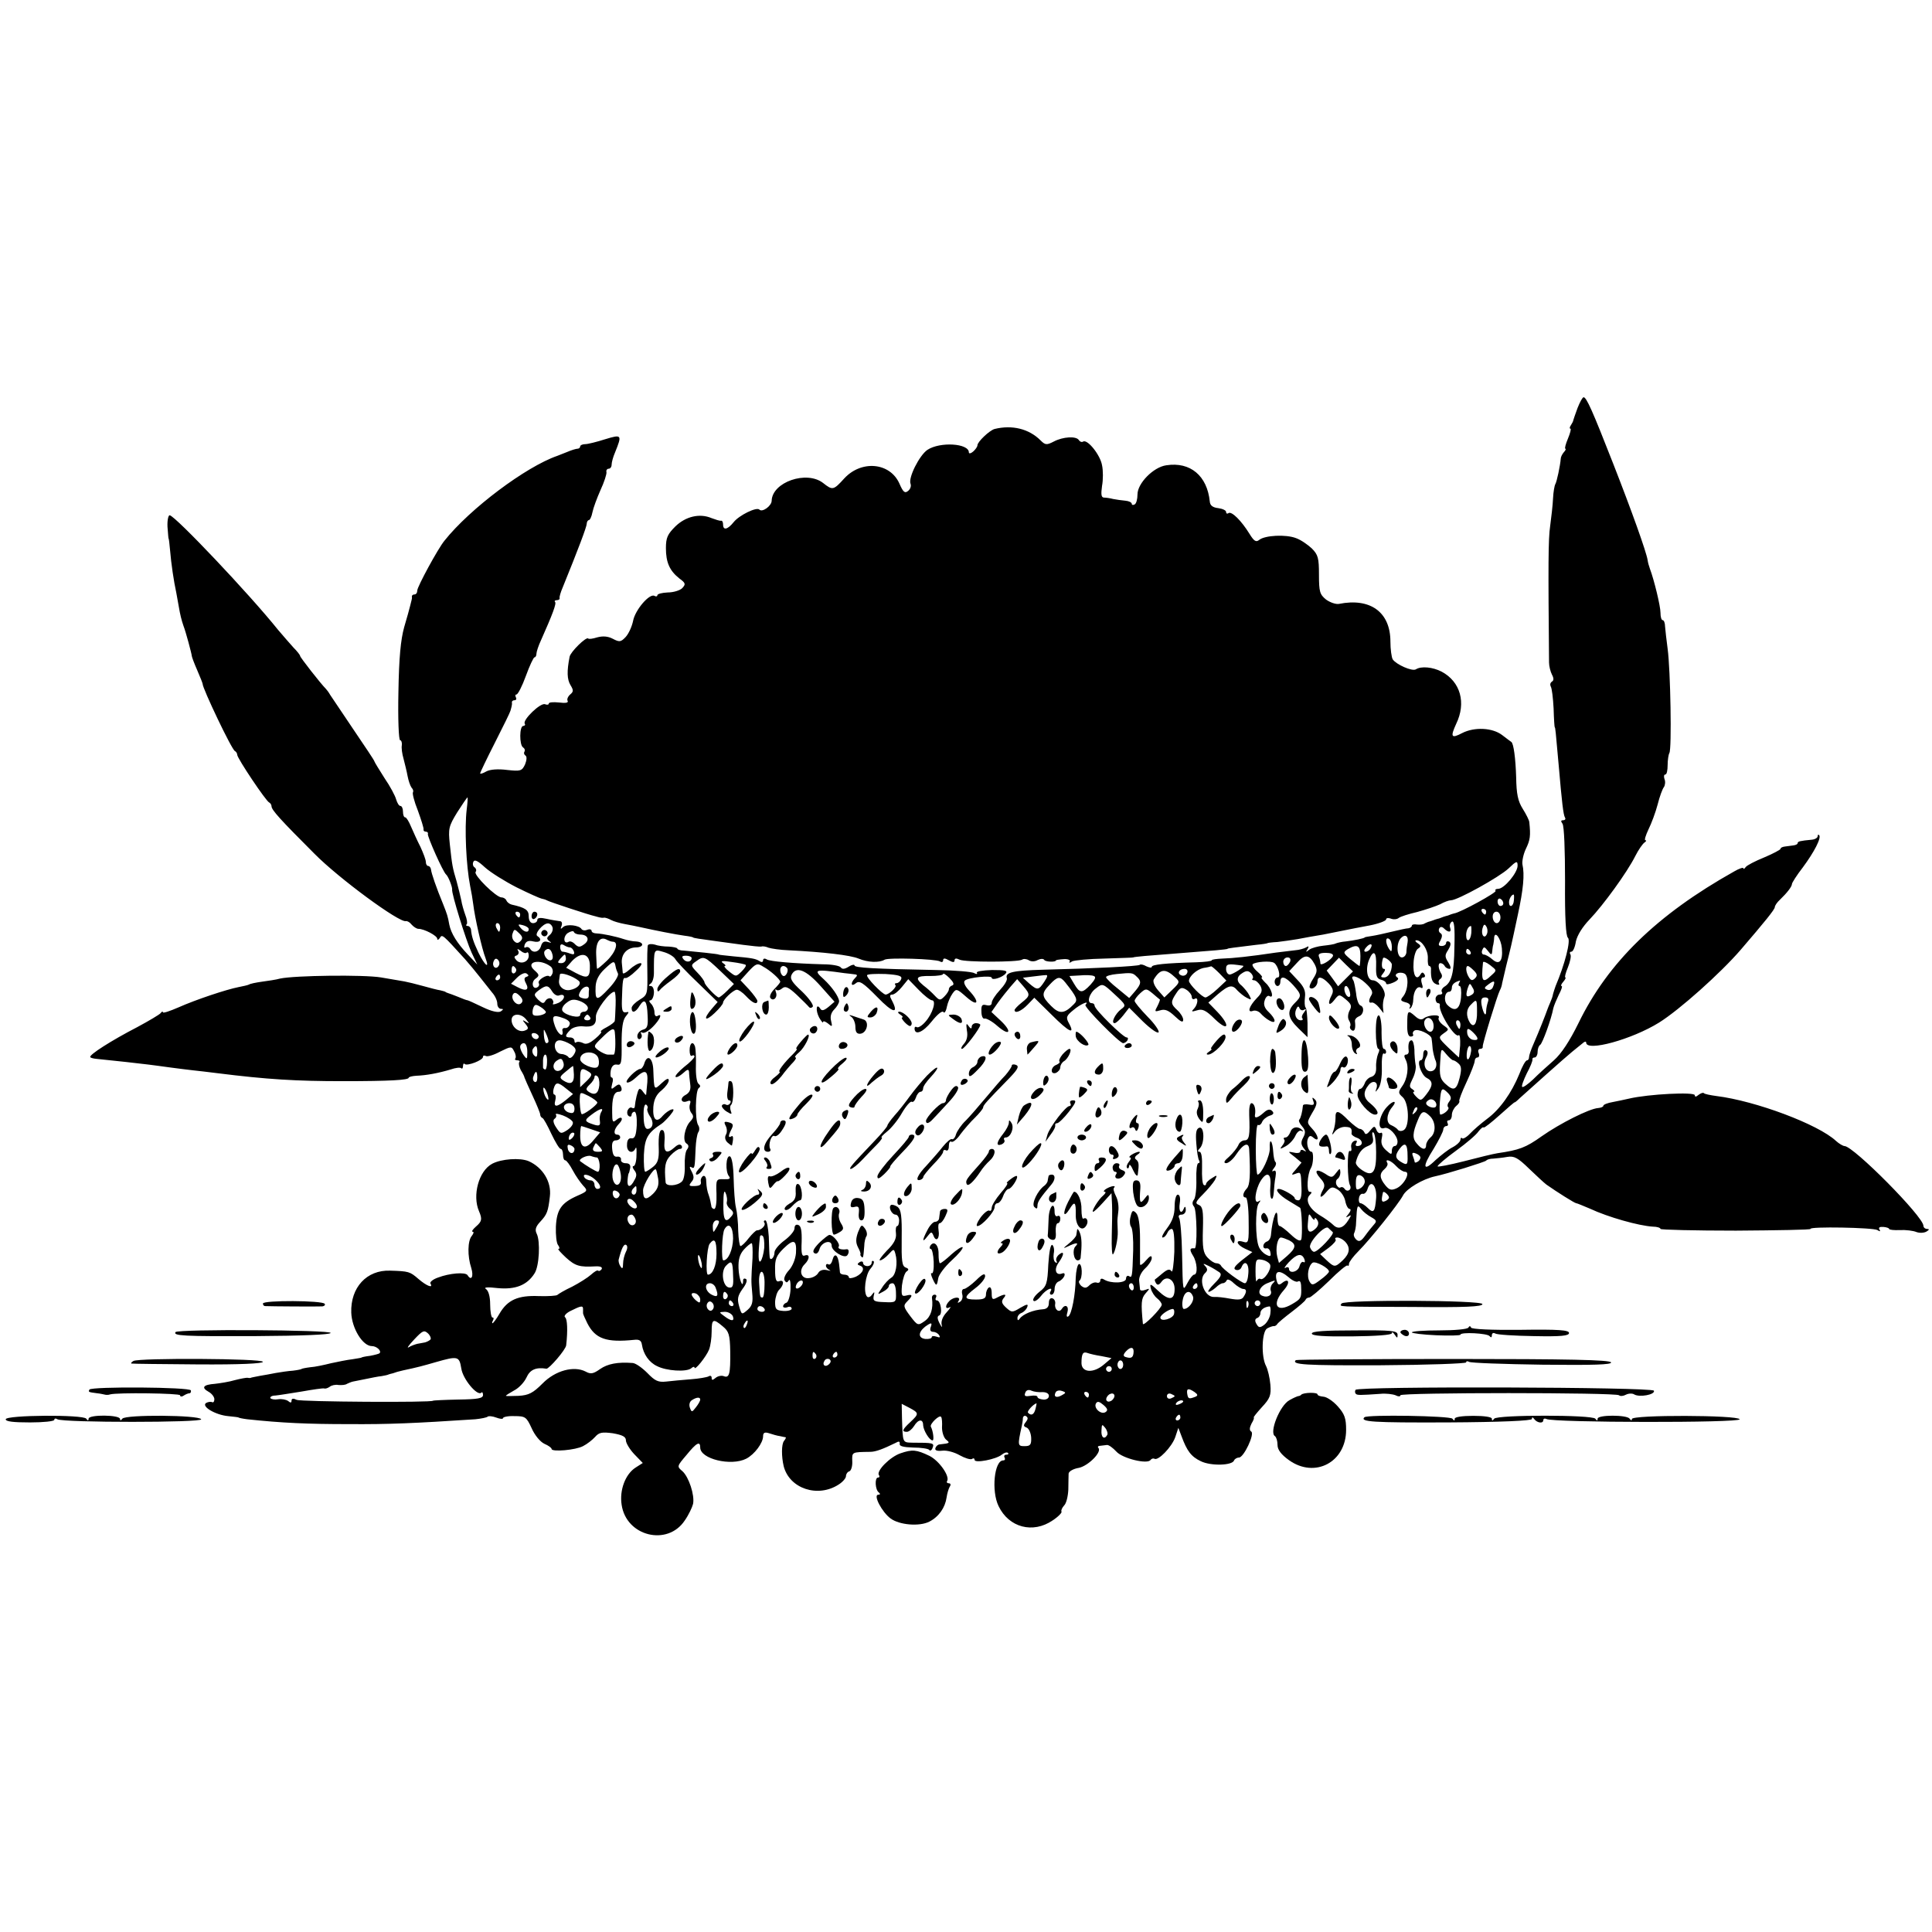 <?xml version="1.0" standalone="no"?>
<!DOCTYPE svg PUBLIC "-//W3C//DTD SVG 20010904//EN"
 "http://www.w3.org/TR/2001/REC-SVG-20010904/DTD/svg10.dtd">
<svg version="1.0" xmlns="http://www.w3.org/2000/svg"
 width="676pt" height="676pt" viewBox="0 0 676 676"
 preserveAspectRatio="xMidYMid meet">
<g transform="translate(0,676) scale(0.1,-0.1)"
fill="#000000" stroke="none">
<path d="M5520 5333 c-8 -21 -14 -40 -15 -43 0 -3 -4 -11 -8 -17 -5 -7 -6 -13
-2 -13 3 0 -1 -16 -9 -35 -8 -19 -12 -35 -9 -35 3 0 1 -6 -5 -12 -6 -7 -11
-17 -11 -23 -2 -25 -14 -81 -19 -89 -3 -5 -7 -28 -8 -50 -1 -23 -6 -66 -10
-96 -7 -46 -7 -138 -4 -478 0 -13 5 -32 10 -42 7 -13 7 -21 0 -25 -6 -4 -7
-11 -4 -17 4 -6 8 -40 10 -77 1 -36 3 -66 4 -66 2 0 3 -11 14 -135 11 -127 16
-172 22 -181 3 -5 0 -9 -7 -9 -8 0 -8 -4 -2 -12 6 -8 9 -94 9 -201 -1 -130 3
-192 10 -198 11 -9 -11 -94 -43 -169 -3 -8 -7 -21 -9 -28 -1 -8 -6 -21 -10
-30 -4 -9 -8 -19 -9 -22 -10 -28 -29 -76 -49 -122 -9 -20 -16 -41 -16 -47 0
-6 -3 -11 -7 -11 -5 0 -17 -21 -27 -48 -27 -66 -68 -124 -113 -157 -21 -16
-48 -39 -59 -51 -12 -13 -25 -20 -28 -17 -3 4 -6 1 -6 -5 0 -6 -12 -18 -27
-26 -16 -8 -42 -29 -60 -45 -44 -43 -48 -25 -7 39 18 30 34 61 34 68 0 6 5 12
11 12 5 0 7 5 4 10 -3 6 -1 10 4 10 6 0 11 8 11 19 0 10 7 24 15 31 9 7 13 15
11 17 -2 3 9 32 25 66 16 34 29 68 29 75 0 6 4 12 10 12 5 0 7 7 4 15 -4 8 -1
15 5 15 6 0 10 3 9 8 -2 7 51 180 60 197 3 5 7 16 8 25 2 8 8 35 14 60 17 68
17 67 41 180 19 88 24 140 16 175 -2 11 3 36 12 55 15 31 17 45 12 93 0 6 -11
28 -23 47 -17 27 -22 52 -23 110 -2 67 -9 119 -17 124 -2 1 -16 12 -32 24 -34
26 -97 29 -140 7 -38 -20 -42 -14 -21 32 36 74 15 148 -51 183 -31 16 -71 20
-90 8 -13 -8 -69 17 -81 35 -4 7 -8 35 -8 62 0 103 -70 154 -180 132 -11 -2
-31 5 -45 15 -22 18 -25 27 -25 87 0 58 -3 70 -25 92 -14 13 -38 30 -55 36
-36 14 -109 10 -129 -6 -11 -9 -18 -5 -34 21 -29 47 -62 79 -73 73 -5 -4 -9
-2 -9 4 0 5 -12 11 -27 13 -19 2 -29 9 -30 23 -9 90 -68 140 -152 127 -45 -6
-101 -63 -101 -102 0 -16 -4 -32 -10 -35 -5 -3 -10 -2 -10 2 0 5 -10 10 -22
11 -13 1 -32 4 -43 6 -11 3 -26 5 -33 5 -9 1 -10 12 -6 41 4 21 4 54 0 72 -6
36 -51 92 -66 83 -5 -3 -11 -1 -15 5 -9 15 -56 12 -88 -5 -25 -13 -30 -12 -46
4 -41 41 -100 55 -161 40 -18 -5 -60 -45 -60 -57 0 -5 -7 -15 -15 -22 -8 -7
-15 -8 -15 -3 0 32 -101 38 -145 9 -28 -19 -68 -98 -59 -119 3 -8 -1 -19 -9
-25 -11 -9 -17 -4 -30 26 -33 74 -133 83 -193 18 -38 -42 -41 -42 -74 -16 -58
45 -178 3 -180 -62 0 -18 -33 -42 -43 -31 -10 10 -71 -20 -90 -44 -21 -26 -37
-30 -37 -8 0 8 -3 14 -7 13 -5 -1 -19 4 -33 9 -42 18 -91 6 -127 -29 -27 -27
-33 -39 -33 -76 0 -50 13 -79 47 -106 22 -16 23 -20 10 -34 -8 -8 -31 -15 -51
-15 -20 -1 -36 -5 -36 -10 0 -4 -5 -5 -10 -2 -17 10 -68 -49 -75 -88 -4 -19
-15 -44 -26 -56 -17 -18 -22 -18 -45 -6 -17 9 -35 10 -54 5 -16 -5 -30 -7 -32
-4 -7 7 -62 -47 -65 -64 -10 -51 -9 -79 3 -99 11 -18 11 -23 -1 -33 -8 -7 -12
-17 -9 -22 4 -7 -7 -9 -30 -6 -20 2 -36 1 -36 -4 0 -4 -6 -5 -13 -2 -16 6 -79
-55 -71 -68 3 -4 0 -8 -5 -8 -14 0 -14 -67 -1 -75 6 -4 8 -10 5 -15 -3 -5 -1
-11 4 -14 5 -4 4 -16 -2 -31 -11 -23 -16 -24 -63 -19 -31 4 -59 2 -72 -5 -12
-7 -22 -10 -22 -7 0 3 23 51 52 108 29 57 53 106 54 111 1 4 3 10 4 15 1 4 2
10 1 15 0 4 4 7 10 7 5 0 7 5 4 10 -3 6 -2 10 2 10 5 0 20 29 33 65 13 36 27
65 30 65 4 0 7 6 7 13 0 6 7 28 16 47 40 90 55 129 49 134 -3 3 0 6 6 6 7 0
11 3 10 8 -1 4 4 21 11 37 54 133 84 212 84 223 0 6 4 12 7 12 4 0 10 12 13
28 3 15 16 50 28 77 13 28 22 56 21 63 -2 6 2 12 8 12 5 0 10 6 10 14 0 8 5
27 12 43 25 62 24 64 -35 46 -28 -9 -60 -17 -69 -17 -10 0 -18 -4 -18 -8 0 -4
-4 -8 -9 -8 -5 0 -22 -5 -38 -12 -15 -6 -30 -12 -33 -13 -110 -38 -306 -185
-395 -297 -23 -28 -95 -161 -95 -174 0 -8 -4 -14 -10 -14 -5 0 -9 -3 -9 -7 1
-5 0 -10 -1 -13 -1 -3 -3 -12 -5 -20 -2 -8 -11 -42 -21 -75 -12 -44 -18 -105
-20 -227 -2 -93 1 -168 6 -168 4 0 7 -8 6 -17 -2 -10 1 -31 6 -48 4 -16 11
-43 14 -60 3 -16 9 -34 14 -41 6 -6 7 -13 5 -16 -3 -3 4 -32 17 -64 12 -33 21
-62 20 -66 -1 -5 3 -8 8 -8 5 0 9 -4 7 -8 -2 -9 53 -133 64 -142 8 -7 22 -44
21 -52 -3 -13 49 -180 68 -221 l20 -42 -33 35 c-37 39 -59 74 -65 105 -5 29
-8 37 -21 70 -24 58 -42 110 -43 123 -1 6 -5 12 -10 12 -4 0 -8 6 -8 14 0 8
-9 31 -19 53 -11 21 -25 53 -33 71 -7 17 -16 32 -20 32 -5 0 -8 9 -8 20 0 11
-4 20 -9 20 -5 0 -11 10 -15 23 -3 12 -21 46 -41 75 -19 30 -35 56 -35 58 0 3
-33 52 -73 111 -39 58 -76 113 -82 122 -5 9 -12 18 -15 21 -18 18 -90 110 -90
115 0 3 -10 16 -23 29 -12 13 -36 41 -54 62 -101 126 -358 397 -379 401 -5 1
-9 -17 -8 -40 2 -23 3 -42 4 -42 1 0 3 -18 5 -40 4 -48 13 -109 22 -150 3 -16
7 -39 9 -50 4 -24 9 -45 16 -65 8 -20 29 -99 29 -105 0 -3 8 -25 19 -50 11
-25 19 -46 19 -48 -1 -14 102 -231 113 -235 4 -2 8 -8 8 -13 0 -12 101 -163
112 -167 4 -2 8 -8 8 -13 0 -13 31 -47 150 -166 86 -87 297 -242 320 -236 5 1
14 -4 20 -12 7 -8 18 -15 24 -15 20 0 66 -24 66 -35 0 -5 4 -4 9 3 8 14 9 13
88 -74 15 -17 39 -46 53 -64 14 -18 33 -42 42 -53 10 -11 18 -28 18 -39 0 -10
6 -18 13 -18 9 0 9 -2 -1 -9 -9 -5 -32 0 -63 15 -27 13 -51 24 -53 24 -3 0
-17 5 -33 12 -15 6 -31 12 -35 13 -5 2 -9 3 -10 5 -2 1 -10 3 -18 5 -8 1 -35
8 -60 15 -25 7 -54 14 -65 16 -11 2 -48 8 -82 14 -60 10 -302 7 -353 -4 -14
-4 -42 -8 -64 -11 -21 -3 -41 -7 -45 -10 -4 -2 -21 -6 -37 -9 -41 -8 -147 -43
-210 -71 -30 -13 -54 -21 -54 -17 0 4 -4 3 -8 -3 -4 -5 -41 -27 -82 -49 -89
-46 -171 -98 -164 -105 2 -3 12 -5 22 -6 51 -5 160 -17 182 -20 14 -2 48 -6
75 -10 28 -4 64 -8 80 -10 17 -2 55 -6 85 -10 175 -22 277 -28 440 -28 165 0
230 4 230 12 0 3 12 6 27 7 33 1 77 9 120 22 17 6 34 8 37 4 3 -3 6 1 6 8 0 7
3 11 6 7 8 -8 64 13 64 25 0 5 4 6 10 3 5 -3 27 3 49 15 39 19 41 20 50 1 6
-10 7 -21 4 -25 -3 -3 0 -6 7 -6 7 0 10 -3 7 -6 -3 -4 -1 -16 5 -28 7 -11 13
-23 13 -26 1 -3 13 -31 28 -63 15 -32 27 -62 27 -66 0 -5 3 -11 8 -13 4 -1 18
-27 31 -55 14 -29 28 -53 33 -53 4 0 8 -9 8 -20 0 -11 3 -20 8 -20 4 0 16 -16
26 -35 10 -19 27 -43 36 -53 17 -18 17 -20 -20 -36 -56 -25 -72 -48 -75 -108
-1 -29 2 -59 8 -65 5 -7 6 -13 1 -13 -4 0 8 -13 26 -30 33 -30 48 -34 103 -31
18 1 26 -3 22 -10 -4 -5 -9 -8 -12 -5 -3 3 -14 -4 -25 -14 -11 -10 -41 -29
-66 -42 -26 -12 -49 -26 -52 -29 -3 -3 -32 -5 -65 -4 -72 3 -109 -13 -137 -61
-11 -19 -22 -34 -25 -34 -2 0 -1 5 2 10 3 6 3 10 -2 10 -4 0 -8 21 -8 46 0 28
-6 48 -15 54 -9 6 7 7 41 3 62 -6 103 10 129 51 17 25 21 113 8 139 -7 14 -4
25 13 43 23 25 27 35 33 88 6 51 -25 101 -74 123 -31 13 -96 8 -128 -9 -47
-25 -70 -111 -46 -166 12 -28 10 -36 -11 -54 -11 -10 -16 -17 -11 -18 5 0 3
-6 -3 -14 -15 -17 -16 -71 -2 -113 9 -30 0 -46 -13 -25 -7 12 -64 7 -103 -8
-18 -6 -30 -16 -27 -21 11 -18 -13 -9 -42 16 -30 26 -34 27 -99 29 -82 3 -139
-59 -136 -147 2 -55 40 -117 72 -117 17 0 35 -17 27 -25 -2 -2 -17 -6 -33 -9
-17 -2 -30 -5 -30 -6 0 -1 -14 -3 -32 -6 -18 -2 -52 -9 -75 -14 -24 -6 -56
-13 -73 -14 -16 -2 -30 -5 -30 -6 0 -1 -13 -4 -30 -6 -16 -1 -43 -5 -60 -8
-16 -3 -41 -8 -55 -10 -14 -3 -27 -5 -30 -6 -3 -2 -9 -2 -13 -1 -5 1 -25 -3
-45 -8 -20 -6 -52 -11 -70 -13 -41 -3 -49 -13 -22 -28 11 -6 20 -18 20 -26 0
-8 -4 -13 -8 -10 -4 2 -14 1 -21 -3 -18 -12 33 -42 77 -46 21 -2 37 -4 37 -5
0 -1 14 -4 30 -6 121 -13 212 -17 355 -17 141 -1 230 3 443 17 20 2 40 6 43 9
3 3 17 2 30 -3 13 -5 24 -6 24 -2 0 4 18 8 40 7 38 0 42 -3 60 -42 11 -25 30
-48 45 -55 14 -6 25 -14 25 -18 0 -11 84 -4 110 10 14 7 33 22 42 32 14 16 24
18 62 13 34 -6 46 -12 46 -25 0 -9 13 -31 29 -48 l30 -31 -25 -16 c-36 -23
-57 -79 -49 -130 16 -111 161 -146 221 -55 14 20 26 46 29 58 6 31 -15 94 -37
114 -20 17 -20 17 14 57 35 43 48 50 48 26 0 -40 108 -66 161 -39 29 15 59 55
59 79 0 12 6 15 21 10 12 -4 29 -9 38 -10 9 -2 18 -4 20 -4 2 -1 -1 -7 -6 -13
-9 -12 -9 -54 -1 -88 20 -79 120 -112 193 -64 14 9 25 22 25 29 0 7 5 15 12
17 6 2 11 18 10 35 -1 33 -2 32 63 33 19 0 45 10 88 31 12 7 16 6 15 -3 -2 -8
13 -12 47 -13 28 0 53 -4 56 -8 3 -5 9 -2 12 7 7 17 2 18 -70 18 -36 1 -34 -2
-37 85 l-1 51 27 -14 c34 -18 34 -21 3 -50 -28 -26 -31 -34 -12 -34 7 0 18 9
25 20 15 25 32 26 32 3 1 -18 22 -53 33 -53 6 0 2 33 -6 48 -5 9 31 44 36 34
3 -4 4 -20 3 -37 0 -16 6 -35 14 -42 15 -12 14 -13 -22 -17 -6 0 -13 -6 -15
-13 -3 -8 6 -11 24 -9 15 2 42 -5 61 -16 18 -10 37 -16 43 -13 5 4 9 2 9 -3 0
-13 76 2 95 18 9 7 18 10 22 6 3 -3 1 -6 -6 -6 -7 0 -9 -5 -6 -10 3 -6 1 -10
-5 -10 -31 0 -42 -107 -16 -160 36 -75 120 -97 189 -50 20 13 34 28 31 31 -2
4 2 13 9 21 8 7 14 33 15 56 0 23 1 48 1 56 1 8 17 17 36 20 33 7 82 56 68 70
-3 3 -1 7 5 7 7 1 18 2 25 3 6 1 21 -10 33 -23 21 -24 110 -46 120 -29 3 4 9
6 13 4 13 -9 61 41 73 75 l11 33 11 -29 c19 -52 34 -72 68 -88 35 -17 110 -15
116 3 2 5 10 10 17 10 17 0 56 83 43 91 -7 4 -6 14 1 28 7 11 10 21 8 21 -3 0
10 16 28 36 29 31 33 42 30 79 -2 24 -9 53 -15 65 -18 33 -15 122 4 132 9 5
19 8 22 8 4 -1 10 2 13 7 3 5 26 24 51 43 25 19 47 38 48 42 2 5 8 8 13 8 5 0
36 26 69 58 33 33 62 57 65 54 3 -3 5 0 5 6 0 6 15 26 33 44 41 41 140 165
156 195 12 24 70 58 112 67 43 9 174 50 179 55 3 4 14 7 25 7 11 1 33 3 49 6
24 4 37 -3 76 -41 26 -25 53 -50 61 -56 37 -26 99 -65 104 -65 3 0 24 -9 48
-19 64 -30 171 -60 220 -63 15 0 27 -4 27 -8 0 -3 119 -6 264 -6 145 1 263 3
261 6 -6 9 219 5 234 -4 9 -6 12 -5 7 2 -4 7 1 10 14 9 11 -1 20 -4 20 -7 0
-3 17 -5 38 -4 20 1 46 -2 58 -7 11 -4 27 -3 35 2 10 6 10 9 2 9 -7 0 -13 5
-13 11 0 32 -244 278 -276 279 -5 0 -19 8 -30 18 -62 58 -281 140 -418 157
-22 3 -42 7 -44 10 -3 3 -11 0 -19 -6 -8 -7 -13 -8 -13 -1 0 12 -162 4 -230
-12 -14 -3 -40 -9 -57 -12 -18 -3 -33 -9 -33 -13 0 -4 -8 -7 -18 -8 -31 -2
-134 -54 -198 -99 -56 -40 -79 -48 -154 -59 -14 -2 -67 -15 -117 -28 -51 -13
-93 -21 -93 -18 0 4 29 29 65 55 36 26 71 56 78 67 8 10 16 17 18 14 3 -2 28
18 57 44 29 26 52 46 52 44 0 -1 8 5 18 15 30 27 157 141 183 162 13 11 30 24
37 30 6 6 12 7 12 2 0 -33 160 11 255 70 72 45 215 173 285 254 86 100 120
142 120 150 0 5 8 17 18 26 25 24 42 46 42 55 0 4 17 31 38 58 40 54 66 104
57 113 -3 3 -5 1 -5 -4 0 -5 -9 -11 -20 -12 -42 -4 -50 -6 -50 -12 0 -4 -7 -7
-15 -8 -8 -1 -22 -3 -30 -4 -8 -1 -15 -4 -15 -8 0 -3 -26 -17 -57 -30 -32 -13
-61 -28 -65 -34 -4 -6 -8 -8 -8 -4 0 4 -15 -1 -32 -11 -271 -152 -442 -319
-545 -531 -31 -63 -60 -107 -86 -130 -22 -19 -55 -49 -73 -67 -18 -17 -35 -29
-38 -26 -3 3 5 24 16 47 12 22 21 44 20 49 -1 4 2 7 8 7 5 0 10 9 10 19 0 11
4 22 9 25 8 5 39 90 46 128 2 9 11 30 19 47 9 17 14 31 10 31 -4 0 -1 7 6 15
7 8 10 15 7 15 -3 0 1 16 9 35 8 20 12 40 9 45 -4 6 -2 10 3 10 6 0 13 16 16
36 5 22 23 51 48 77 47 49 131 164 160 222 11 22 26 43 32 47 6 4 8 8 3 8 -4
0 1 17 11 38 10 20 25 60 32 87 7 28 17 55 22 61 4 6 6 19 2 28 -3 9 -2 16 3
16 5 0 8 15 8 33 0 17 3 37 6 42 9 13 4 292 -6 365 -4 30 -8 65 -9 78 0 12 -4
22 -8 22 -5 0 -8 12 -8 26 0 23 -22 114 -37 154 -3 8 -7 22 -8 30 -4 28 -56
173 -121 339 -72 184 -93 231 -103 231 -4 0 -13 -17 -21 -37z m-3887 -1405
c-8 -66 -2 -197 12 -268 4 -19 9 -48 11 -65 5 -43 30 -155 43 -188 15 -40 -3
-25 -25 20 -18 38 -24 57 -26 81 -1 6 -6 12 -11 12 -6 0 -8 3 -4 6 3 3 1 18
-5 33 -5 14 -12 37 -14 51 -3 14 -10 43 -16 65 -15 50 -16 57 -24 130 -6 56
-4 64 26 113 18 28 34 52 36 52 1 0 0 -19 -3 -42z m175 -273 c42 -21 81 -38
86 -39 6 -1 16 -4 21 -7 9 -5 145 -50 168 -55 4 -1 10 -3 15 -4 4 -1 11 -2 15
-1 4 1 16 -3 25 -8 9 -5 31 -11 47 -14 17 -3 41 -8 55 -11 49 -11 125 -26 155
-30 17 -2 30 -5 30 -6 0 -2 27 -6 80 -13 22 -3 65 -9 95 -13 30 -4 59 -7 64
-6 5 2 16 0 25 -4 9 -3 41 -8 71 -9 121 -6 215 -17 244 -29 33 -14 73 -15 91
-4 13 8 179 3 194 -6 6 -4 11 -2 11 4 0 8 6 8 20 0 14 -8 20 -8 20 0 0 7 6 8
18 2 19 -9 202 -9 218 0 5 4 16 3 24 -2 8 -5 21 -5 31 1 11 5 20 5 23 0 5 -7
41 -8 41 -1 0 1 12 3 27 4 14 1 24 -3 21 -8 -4 -5 0 -6 8 0 7 4 59 9 114 10
55 2 100 3 100 4 0 1 18 3 40 5 22 2 78 6 125 10 47 4 103 8 125 10 22 2 40 4
40 5 0 2 20 4 100 14 22 2 40 5 40 6 0 1 16 3 35 4 19 2 51 7 70 10 19 4 60
11 90 16 30 6 66 13 80 16 14 3 51 10 83 16 31 6 57 16 57 21 0 5 7 6 16 3 9
-4 22 -3 28 2 6 5 35 14 65 21 29 8 65 20 80 27 14 8 31 14 38 14 23 0 169 81
201 111 28 27 32 28 32 10 0 -25 -47 -81 -68 -81 -8 0 -12 -3 -9 -7 6 -5 -123
-76 -145 -79 -5 -1 -10 -3 -13 -4 -3 -1 -9 -4 -15 -5 -5 -1 -12 -4 -15 -5 -3
-1 -9 -4 -15 -5 -5 -1 -12 -4 -15 -5 -3 -1 -8 -3 -12 -4 -5 -1 -12 -4 -18 -7
-5 -4 -18 -5 -27 -4 -10 2 -18 0 -18 -4 0 -4 -6 -8 -12 -9 -7 0 -33 -6 -58
-12 -25 -6 -56 -13 -70 -15 -14 -2 -25 -4 -25 -5 0 -3 -39 -11 -66 -14 -14 -1
-30 -5 -35 -7 -5 -3 -25 -6 -44 -8 -19 -2 -41 -8 -49 -14 -12 -10 -13 -9 -6 2
6 10 4 12 -5 6 -7 -4 -24 -9 -39 -10 -14 -2 -44 -5 -66 -8 -93 -14 -152 -20
-187 -21 -21 -1 -38 -3 -38 -6 0 -3 -24 -6 -53 -7 -110 -3 -157 -8 -157 -16 0
-4 -8 -3 -19 2 -10 6 -21 8 -23 5 -6 -5 -166 -13 -338 -17 -106 -3 -134 -9
-127 -30 2 -7 -9 -25 -25 -42 -15 -16 -28 -36 -28 -44 0 -8 -7 -11 -19 -8 -15
4 -18 -1 -17 -23 0 -15 5 -26 11 -24 5 2 26 -9 45 -26 44 -38 53 -20 10 20
l-31 29 23 33 c13 18 33 43 45 57 l22 25 21 -24 c26 -30 25 -34 -5 -58 -14
-11 -25 -23 -25 -26 0 -14 24 -4 46 19 l23 24 61 -60 c61 -61 83 -71 60 -29
-11 20 -9 26 16 46 23 20 59 36 42 18 -7 -6 119 -134 132 -134 5 0 12 5 15 10
3 6 2 10 -3 10 -12 0 -112 98 -112 111 0 5 -4 9 -10 9 -19 0 -9 35 15 52 23
18 24 17 65 -21 40 -37 41 -39 23 -52 -21 -16 -37 -49 -23 -49 5 0 18 12 30
27 l21 27 48 -48 c27 -26 51 -43 55 -38 3 5 -14 30 -39 55 -25 26 -45 50 -45
55 0 5 9 17 20 27 19 17 21 17 43 -1 12 -10 23 -20 25 -21 2 0 -2 -11 -8 -23
-11 -20 -10 -21 10 -15 16 5 29 0 51 -21 21 -20 29 -23 29 -12 0 8 -9 23 -20
33 -24 22 -25 29 -4 60 13 20 19 22 35 12 10 -6 19 -18 19 -25 0 -7 5 -10 10
-7 14 9 12 -19 -2 -34 -11 -11 -9 -12 11 -6 18 6 31 0 62 -31 48 -46 55 -23 8
26 l-31 32 33 29 c39 33 51 35 69 13 8 -8 22 -20 32 -25 17 -9 18 -8 9 9 -5
10 -17 24 -25 32 -21 16 -20 33 2 46 13 8 20 8 29 -1 7 -7 9 -16 6 -19 -4 -3
-1 -6 5 -6 6 0 16 -9 22 -19 8 -16 6 -25 -12 -43 -28 -29 -35 -53 -14 -45 8 3
20 -1 27 -9 7 -8 21 -20 31 -25 25 -14 23 5 -3 30 -14 13 -19 26 -14 40 3 12
11 19 16 16 19 -12 8 28 -13 46 -11 11 -17 19 -13 19 4 0 -2 9 -15 20 -13 11
-20 23 -17 26 9 9 63 13 75 5 14 -9 25 -51 13 -51 -6 0 -11 -7 -11 -15 0 -8 5
-15 10 -15 6 0 10 7 10 15 0 23 18 18 45 -12 30 -34 30 -38 5 -63 -28 -28 -25
-51 13 -88 l32 -31 0 49 c-1 27 -3 52 -7 55 -3 3 -4 19 -2 36 3 22 -4 37 -26
60 l-29 31 26 28 c28 32 44 31 63 -4 10 -20 9 -28 -5 -50 -10 -15 -15 -29 -12
-32 9 -9 27 6 27 22 0 20 16 17 39 -7 15 -16 18 -26 11 -40 -16 -30 -11 -43 8
-19 17 22 18 22 41 3 19 -16 22 -23 13 -39 -6 -12 -7 -26 -2 -34 5 -8 7 -17 4
-21 -2 -4 0 -10 6 -14 10 -6 14 7 11 31 -1 7 5 14 14 18 17 6 20 33 5 38 -6 2
-13 20 -15 42 -3 21 -7 42 -10 46 -14 22 15 16 42 -9 22 -20 28 -32 22 -42
-11 -18 -11 -30 0 -27 5 2 17 -6 26 -17 l16 -20 -2 20 c-1 11 1 27 5 37 8 18
-20 58 -41 58 -19 0 -26 39 -13 71 16 39 27 29 25 -22 -1 -33 2 -43 17 -47 10
-2 18 -8 18 -13 0 -5 11 -3 25 3 16 7 21 14 14 18 -15 10 5 22 24 14 17 -6 15
-57 -3 -80 -11 -13 -10 -16 8 -21 13 -3 19 -10 15 -17 -3 -6 -2 -7 3 -3 5 5 9
18 9 30 1 29 14 49 27 41 6 -4 8 1 3 15 -4 13 -2 21 5 21 6 0 8 5 4 11 -5 8
-9 8 -14 -1 -14 -23 -27 -2 -24 41 1 23 8 46 16 50 11 7 10 11 -2 19 -8 5 -10
10 -4 10 19 0 41 -34 40 -62 -1 -16 1 -28 5 -28 4 0 7 -6 6 -12 -1 -32 4 -46
19 -52 8 -3 12 -2 9 3 -3 5 -1 12 5 16 6 4 7 12 3 18 -11 18 -12 37 -3 37 5 0
12 -4 15 -10 3 -6 11 -10 17 -10 6 0 4 9 -4 22 -13 20 -13 26 -1 44 9 15 11
24 4 29 -6 3 -11 1 -11 -4 0 -6 -7 -11 -15 -11 -12 0 -14 4 -5 19 7 14 7 22 0
26 -6 4 -7 11 -4 17 4 6 10 6 17 -1 15 -15 27 -14 21 3 -3 8 0 17 6 21 8 5 11
-19 9 -87 -1 -93 -10 -126 -36 -141 -7 -5 -11 -12 -8 -18 4 -5 0 -9 -8 -9 -7
0 -14 -7 -14 -15 0 -8 4 -15 9 -15 4 0 7 -3 6 -7 -5 -25 54 -118 66 -105 4 3
6 -13 5 -36 -2 -23 -4 -42 -4 -42 -1 0 -18 16 -38 35 -35 34 -35 35 -16 49 20
14 20 14 -1 29 -12 9 -19 20 -16 26 8 12 -34 11 -52 -2 -8 -7 -18 -4 -30 7
-26 23 -28 21 -28 -27 -1 -29 3 -44 12 -44 7 0 11 4 8 8 -2 4 0 10 5 13 13 8
57 -13 60 -27 1 -7 3 -23 4 -38 2 -14 6 -29 8 -35 10 -18 4 -39 -12 -42 -21
-4 -32 24 -19 48 7 13 7 21 0 25 -5 3 -10 -3 -10 -14 0 -12 -4 -21 -9 -21 -15
0 1 -50 20 -61 24 -12 24 -27 0 -58 -18 -23 -20 -24 -36 -8 -9 9 -13 17 -8 17
4 0 2 4 -5 9 -12 7 -11 13 1 37 8 16 13 38 10 49 -2 11 -4 35 -4 53 -1 17 -5
32 -10 32 -9 0 -13 -14 -10 -37 1 -7 -3 -13 -9 -13 -7 0 -8 -6 -2 -17 13 -24
7 -68 -12 -94 -14 -20 -14 -24 2 -38 22 -20 25 -102 4 -115 -8 -5 -17 -4 -21
1 -3 5 -14 12 -23 16 -19 7 -17 39 3 63 20 24 4 25 -18 1 -29 -31 -36 -84 -9
-74 15 6 46 -26 46 -48 0 -8 -4 -15 -10 -15 -5 0 -10 -7 -10 -17 0 -14 -2 -14
-21 3 -14 13 -18 25 -14 42 3 14 2 21 -4 18 -5 -3 -12 2 -15 11 -6 14 -8 14
-22 -3 -11 -14 -17 -15 -20 -6 -3 6 -10 12 -16 12 -5 0 -23 14 -40 30 -35 36
-46 38 -45 8 0 -13 -3 -32 -7 -43 -7 -18 -6 -19 6 -3 8 9 24 16 36 15 20 -1
23 -5 21 -24 0 -4 9 -11 21 -15 20 -8 20 -28 -1 -28 -6 0 -7 5 -3 11 4 7 1 10
-7 7 -8 -3 -13 -13 -11 -23 2 -9 0 -15 -5 -12 -10 6 -9 -105 1 -121 3 -6 2
-13 -3 -16 -5 -4 -12 -2 -16 4 -4 6 -10 8 -15 5 -4 -3 -10 2 -14 10 -3 8 -1
17 4 20 6 4 10 14 10 23 -1 15 -2 15 -15 -2 -13 -17 -16 -18 -38 -3 -32 20
-41 11 -17 -16 14 -15 17 -25 10 -38 -16 -29 -11 -36 10 -11 17 20 22 21 40
10 12 -7 24 -25 27 -40 3 -16 10 -28 15 -28 6 0 4 -8 -3 -17 -11 -13 -11 -15
-1 -9 11 7 11 4 0 -13 -17 -28 -36 -34 -53 -17 -8 8 -30 24 -49 35 -36 23 -50
53 -33 70 8 8 8 11 -1 11 -11 0 -8 62 5 83 9 15 10 57 2 57 -11 0 -19 29 -13
45 5 12 10 13 20 4 22 -18 18 8 -5 32 -19 21 -19 21 1 56 16 26 18 37 9 46 -9
9 -11 8 -6 -5 5 -13 2 -16 -14 -13 -12 2 -21 1 -22 -3 -2 -23 -8 -45 -13 -50
-3 -3 1 -13 10 -23 12 -14 13 -22 4 -39 -9 -16 -8 -25 2 -38 9 -11 10 -14 1
-8 -7 4 -13 3 -13 -2 0 -6 -10 -8 -22 -5 -23 5 -23 4 2 -15 l24 -20 -19 -23
c-18 -20 -18 -22 -2 -16 19 7 19 8 21 -50 1 -29 -3 -43 -11 -43 -7 0 -13 4
-13 8 0 8 -43 32 -55 32 -17 0 1 -22 33 -41 20 -12 39 -24 41 -25 6 -5 9 -97
4 -111 -3 -8 -16 -2 -36 17 -18 17 -35 30 -39 30 -5 0 -8 12 -8 27 0 48 -18 2
-23 -59 -1 -10 -7 -20 -14 -22 -16 -6 -17 -27 -2 -24 6 2 13 -5 14 -14 3 -14
0 -16 -15 -8 -10 5 -21 17 -25 27 -13 28 -13 136 -1 152 8 11 8 13 -1 7 -17
-10 -11 41 8 72 22 35 38 27 34 -18 -2 -22 0 -42 4 -44 4 -3 7 7 8 22 1 15 3
39 6 54 3 18 1 25 -7 21 -6 -4 -6 0 1 9 7 8 10 18 6 22 -4 3 -7 20 -8 36 -1
16 -4 33 -8 36 -3 3 -5 -7 -4 -22 2 -27 -30 -94 -43 -94 -3 0 -6 40 -6 89 0
50 3 88 8 85 4 -3 11 2 14 10 3 8 15 18 26 22 14 4 17 9 9 17 -7 7 -16 6 -29
-6 -20 -18 -33 -22 -31 -9 4 21 -2 42 -12 42 -6 0 -9 -18 -8 -42 3 -71 0 -88
-16 -88 -9 0 -19 -8 -22 -17 -4 -9 -18 -27 -32 -40 -18 -15 -21 -22 -11 -23 8
0 24 13 35 30 26 39 45 46 46 17 5 -90 2 -124 -8 -135 -15 -16 -17 -32 -4 -32
5 0 10 -36 10 -81 1 -76 0 -80 -19 -74 -29 9 -24 -10 6 -24 l26 -12 -36 -28
c-26 -21 -32 -30 -22 -34 8 -3 17 1 20 9 11 27 27 14 24 -21 -1 -19 -6 -35
-12 -35 -11 0 -79 50 -84 62 -2 4 -9 8 -16 8 -7 0 -21 9 -31 20 -15 16 -18 35
-16 99 2 65 -1 79 -14 85 -14 5 -12 11 14 37 17 17 36 40 42 50 9 18 8 19 -10
7 -12 -7 -21 -16 -21 -21 0 -4 -4 -6 -8 -3 -5 3 -7 30 -6 60 1 35 -2 56 -9 56
-7 0 -7 4 1 12 18 18 16 79 -2 72 -11 -4 -13 -19 -10 -56 2 -27 6 -54 10 -59
3 -5 1 -9 -3 -9 -5 0 -8 -26 -7 -57 1 -32 -3 -64 -8 -70 -7 -9 -7 -17 0 -25
10 -13 12 -147 2 -146 -17 2 -19 -4 -6 -25 15 -23 18 -67 4 -67 -4 0 -14 -12
-22 -27 -18 -33 -17 -38 -20 102 -1 61 -6 116 -10 123 -4 7 -1 12 8 12 9 0 16
8 15 18 0 10 -3 12 -6 5 -9 -24 -20 -13 -15 17 3 18 0 30 -7 30 -6 0 -11 -18
-11 -42 0 -29 -8 -51 -26 -75 -14 -18 -21 -33 -16 -33 6 0 12 7 16 15 3 8 10
15 16 15 7 0 10 -28 9 -80 -2 -44 -6 -75 -10 -68 -6 9 -14 7 -31 -7 -13 -11
-25 -21 -27 -22 -1 -1 0 -7 4 -13 5 -8 11 -6 19 5 17 24 46 9 46 -25 0 -40
-20 -42 -57 -7 -28 27 -31 27 -26 8 3 -12 13 -27 22 -34 9 -7 16 -17 16 -22 0
-12 -65 -78 -66 -67 -7 72 -6 89 9 106 16 18 16 19 0 13 -10 -4 -18 -3 -19 1
0 4 -2 17 -3 29 -2 13 7 32 21 45 13 12 23 28 23 36 0 11 -6 8 -20 -8 -11 -13
-20 -19 -21 -14 0 5 0 45 0 88 0 52 -5 83 -14 92 -11 11 -14 9 -19 -12 -4 -14
-3 -31 2 -37 5 -7 8 -43 7 -82 -3 -96 -4 -97 -15 -90 -5 3 -10 -1 -10 -9 0
-16 -53 -18 -77 -3 -8 5 -13 3 -13 -3 0 -7 -6 -10 -12 -8 -7 3 -19 -2 -26 -9
-11 -11 -17 -11 -29 -2 -7 7 -10 15 -6 18 12 9 10 62 -2 58 -5 -2 -10 -24 -11
-48 -1 -59 -14 -128 -26 -135 -6 -4 -7 2 -3 15 6 21 -8 30 -20 11 -9 -15 -26
-2 -23 17 2 9 -3 18 -9 20 -8 3 -13 -4 -13 -16 0 -14 -7 -21 -20 -22 -34 -2
-71 -17 -82 -33 -5 -7 -8 -7 -8 2 0 7 6 15 14 18 8 3 17 12 20 20 5 12 0 12
-24 -2 -28 -17 -30 -17 -50 1 -15 14 -17 21 -9 32 14 16 5 17 -22 3 -16 -9
-19 -7 -19 15 0 15 -4 24 -10 20 -5 -3 -10 -14 -10 -24 0 -14 -8 -18 -35 -18
-44 0 -44 8 -2 40 19 14 34 33 34 42 0 11 -9 8 -32 -15 -17 -16 -36 -30 -42
-30 -6 0 -9 -8 -6 -19 3 -10 -1 -22 -8 -26 -8 -5 -10 -4 -5 3 10 16 -17 15
-32 0 -16 -16 -15 -31 1 -22 6 4 2 -4 -11 -18 -14 -15 -20 -32 -17 -44 3 -11
0 -8 -7 5 -9 17 -9 26 -2 28 13 4 6 53 -8 53 -5 0 -6 5 -3 10 3 6 1 10 -5 10
-6 0 -10 -6 -9 -12 5 -37 -4 -65 -25 -80 -24 -17 -25 -17 -51 17 -24 32 -25
37 -11 51 21 21 20 27 -3 21 -16 -4 -18 0 -15 36 3 23 10 44 16 48 9 6 8 10
-3 14 -13 5 -15 23 -14 103 1 77 -2 99 -14 109 -9 6 -19 9 -23 7 -11 -7 2 -34
16 -34 6 0 12 -9 12 -20 0 -11 -3 -20 -7 -20 -4 0 -6 -12 -4 -26 2 -18 -7 -36
-32 -60 -18 -19 -29 -34 -24 -34 6 0 19 9 30 21 18 20 19 20 24 2 9 -32 2 -75
-15 -84 -8 -5 -23 -20 -32 -35 -17 -25 -17 -25 3 -14 12 6 21 15 21 20 0 6 6
10 13 10 7 0 12 -14 12 -34 1 -33 0 -34 -41 -32 -35 1 -40 4 -37 21 4 16 3 17
-6 5 -5 -8 -13 -11 -17 -7 -14 14 -6 78 12 98 9 10 14 22 11 26 -4 3 -7 1 -7
-5 0 -7 -7 -12 -15 -12 -8 0 -15 5 -15 11 0 5 -5 7 -12 3 -9 -6 -9 -9 0 -12
20 -6 13 -26 -13 -39 -14 -6 -25 -7 -25 -2 0 5 -7 9 -15 9 -8 0 -15 3 -16 8 0
4 -2 17 -3 29 -4 33 -16 41 -23 15 -3 -12 -9 -19 -14 -16 -5 3 -9 1 -9 -5 0
-5 6 -12 13 -15 6 -3 2 -3 -10 0 -13 3 -25 -1 -30 -10 -5 -9 -19 -17 -32 -18
-28 -4 -38 27 -15 49 18 18 18 37 0 30 -10 -4 -13 6 -11 48 1 38 -2 56 -12 59
-8 3 -13 -2 -13 -12 0 -9 -16 -28 -35 -42 -19 -14 -35 -33 -35 -42 0 -19 -16
-33 -17 -15 -1 7 -2 38 -3 70 -2 31 -7 57 -12 57 -5 0 -7 -4 -3 -9 5 -9 -12
-26 -27 -26 -3 0 -16 -12 -28 -27 -12 -16 -25 -28 -29 -28 -3 0 -7 24 -8 53 0
28 -4 66 -8 82 -4 17 -7 63 -8 102 -1 44 -6 74 -13 77 -14 5 -17 -54 -3 -70 6
-8 1 -11 -18 -10 -27 1 -28 0 -26 -51 1 -29 -2 -53 -8 -53 -5 0 -10 5 -10 10
-2 12 -5 27 -9 38 -5 13 -8 27 -9 50 0 13 -5 20 -11 17 -6 -4 -9 -12 -8 -18 3
-13 -3 -17 -28 -17 -13 0 -14 3 -5 14 10 11 10 20 1 37 -8 14 -8 19 -1 15 12
-7 12 -3 15 67 1 23 5 48 9 55 5 6 5 18 0 25 -12 18 -10 121 2 130 7 5 6 9 -1
15 -6 4 -10 32 -9 62 1 30 -1 61 -3 68 -7 21 -19 13 -19 -13 0 -13 3 -22 8
-19 5 3 9 2 9 -3 0 -4 -16 -21 -36 -36 -19 -16 -33 -31 -30 -35 3 -3 15 3 26
13 15 14 20 15 21 4 0 -8 2 -26 4 -42 3 -19 -2 -30 -16 -38 -22 -11 -16 -31 6
-22 11 4 13 1 9 -11 -3 -9 -1 -22 5 -30 9 -11 8 -17 -3 -29 -20 -20 -29 -69
-14 -78 8 -5 9 -12 2 -21 -6 -7 -9 -33 -8 -57 1 -25 -3 -49 -10 -55 -16 -16
-56 -18 -57 -3 -5 55 -2 74 17 94 12 13 27 23 33 23 7 0 9 5 6 11 -5 7 -13 5
-24 -5 -28 -25 -39 -19 -36 19 2 19 0 37 -5 40 -12 7 -17 -15 -15 -65 1 -34
-3 -49 -19 -62 -12 -10 -24 -17 -28 -18 -4 0 -6 27 -5 60 3 58 13 76 62 108 6
4 19 17 30 30 14 17 15 23 5 20 -8 -2 -22 -12 -31 -22 -22 -27 -36 -14 -33 31
2 26 11 44 29 58 14 12 25 27 25 35 0 9 -8 6 -25 -10 -27 -25 -26 -26 -29 44
-1 43 -20 59 -31 27 -3 -12 -10 -21 -14 -21 -14 0 -54 -40 -48 -47 4 -3 17 3
30 15 34 32 45 28 42 -15 -2 -21 -4 -40 -4 -43 -1 -3 -5 2 -11 10 -5 8 -11 12
-14 9 -5 -5 -13 -39 -15 -62 -1 -5 -5 -6 -10 -3 -5 3 -11 -1 -15 -9 -3 -8 -1
-17 4 -20 6 -4 10 -1 10 4 0 6 5 11 10 11 6 0 9 -20 8 -47 -2 -36 -7 -47 -18
-46 -10 2 -16 -6 -16 -22 -2 -26 20 -35 30 -12 3 6 4 -5 3 -25 0 -21 -5 -38
-10 -38 -5 0 -4 -6 2 -14 9 -11 10 -20 1 -35 -14 -28 -27 -27 -24 2 1 12 3 22
4 22 1 0 3 8 5 18 2 11 -3 17 -16 17 -10 0 -18 6 -16 13 1 6 -5 11 -13 10 -11
-2 -16 6 -18 27 -2 21 2 30 13 30 8 0 15 5 15 10 0 6 -4 10 -10 10 -15 0 -12
19 5 37 19 19 11 31 -9 14 -12 -10 -14 -6 -14 26 -1 51 6 73 23 73 9 0 12 6 9
15 -5 13 -9 13 -22 3 -13 -11 -15 -10 -10 10 4 12 3 22 -2 22 -4 0 -5 11 -3
24 3 16 11 23 22 21 15 -3 17 7 16 73 0 55 4 82 14 95 13 16 13 18 1 15 -12
-2 -15 7 -14 42 2 72 4 80 12 78 4 -2 21 9 37 25 18 16 24 27 16 27 -8 0 -25
-10 -38 -22 -13 -12 -23 -17 -24 -12 0 5 -2 19 -3 32 -4 32 17 56 48 57 30 0
31 19 1 21 -11 0 -30 4 -42 8 -30 10 -74 19 -95 20 -10 0 -18 4 -18 9 0 5 -7
7 -15 4 -8 -4 -17 -2 -20 2 -8 14 -53 19 -65 7 -8 -8 -10 -7 -5 5 3 9 1 16 -7
16 -7 1 -28 4 -45 8 -22 5 -33 4 -33 -4 0 -6 -7 -11 -15 -11 -9 0 -15 9 -15
24 0 22 -11 30 -60 41 -8 2 -16 9 -18 14 -2 6 -10 11 -17 11 -19 0 -98 78 -91
89 4 5 2 12 -3 16 -6 3 -8 12 -5 19 4 10 15 5 41 -19 20 -18 70 -49 111 -70z
m3489 -45 c-1 -22 -17 -28 -17 -7 0 12 9 27 16 27 2 0 2 -9 1 -20z m-37 -11
c0 -5 -4 -9 -10 -9 -5 0 -10 7 -10 16 0 8 5 12 10 9 6 -3 10 -10 10 -16z m-60
-29 c0 -5 -2 -10 -4 -10 -3 0 -8 5 -11 10 -3 6 -1 10 4 10 6 0 11 -4 11 -10z
m-3380 -10 c0 -5 -2 -10 -4 -10 -3 0 -8 5 -11 10 -3 6 -1 10 4 10 6 0 11 -4
11 -10z m3430 -10 c0 -11 -6 -20 -13 -20 -7 0 -13 9 -14 20 -1 11 4 20 13 20
8 0 14 -9 14 -20z m-3500 -35 c0 -8 -2 -15 -4 -15 -2 0 -6 7 -10 15 -3 8 -1
15 4 15 6 0 10 -7 10 -15z m100 -6 c0 -14 -16 -11 -29 5 -10 12 -8 13 8 9 12
-3 21 -9 21 -14z m83 7 c3 -8 -1 -20 -9 -27 -12 -10 -12 -14 -2 -22 9 -6 8 -7
-5 -3 -13 4 -20 0 -24 -14 -6 -21 -28 -27 -38 -10 -4 6 -11 8 -16 5 -5 -3 -6
1 -3 10 5 12 14 15 30 11 24 -6 33 7 14 19 -11 7 19 43 36 44 7 1 14 -5 17
-13z m3270 -23 c-8 -21 -22 -5 -16 18 4 15 8 17 13 8 5 -7 6 -18 3 -26z m-55
2 c-3 -29 -18 -34 -18 -7 0 17 8 32 17 32 1 0 2 -11 1 -25z m-3327 -28 c-8 -8
-14 -8 -22 0 -7 7 -9 19 -5 28 5 15 7 15 22 0 13 -12 14 -19 5 -28z m209 23
c27 0 35 -19 14 -34 -15 -11 -20 -11 -32 0 -7 8 -17 12 -22 9 -18 -11 -21 17
-4 30 11 7 21 9 22 4 2 -5 12 -9 22 -9z m2895 -28 c-2 -9 -4 -25 -4 -34 -1
-10 -8 -18 -16 -18 -18 0 -21 50 -3 68 15 15 27 7 23 -16z m330 -20 c4 -45 -9
-60 -33 -39 -10 9 -24 17 -30 17 -6 0 -9 7 -6 15 6 14 8 13 20 -2 11 -15 14
-15 15 -3 1 8 2 20 4 25 1 6 3 17 3 25 3 25 24 -5 27 -38z m-3111 23 c22 0 11
-36 -20 -66 -19 -18 -34 -31 -35 -28 -1 2 -2 24 -3 49 -2 45 14 66 39 51 6 -3
14 -6 19 -6z m2726 -18 c0 -18 -2 -19 -10 -7 -13 20 -13 43 0 35 6 -3 10 -16
10 -28z m-2876 -2 c5 0 11 -6 14 -14 3 -10 0 -12 -12 -8 -10 4 -22 7 -27 7 -5
0 -9 7 -9 16 0 10 4 12 13 7 6 -4 16 -8 21 -8z m2801 -4 c-3 -6 -11 -11 -17
-11 -6 0 -6 6 2 15 14 17 26 13 15 -4z m-35 -26 c0 -19 -2 -35 -3 -35 -2 0
-16 11 -32 24 -26 22 -26 24 -9 35 33 19 44 13 44 -24z m-2917 12 c4 3 7 -1 7
-11 0 -22 -28 -32 -43 -16 -9 10 -9 14 1 17 6 3 9 10 5 16 -5 8 -2 8 9 0 8 -7
18 -10 21 -6z m90 -7 c3 -12 0 -20 -8 -20 -14 0 -27 25 -18 34 11 11 21 6 26
-14z m3212 10 c3 -5 1 -10 -4 -10 -6 0 -11 5 -11 10 0 6 2 10 4 10 3 0 8 -4
11 -10z m-481 -15 c-6 -14 -44 -37 -44 -26 0 5 -2 16 -5 23 -4 10 3 14 24 14
17 0 27 -4 25 -11z m-2684 -10 c0 -8 -7 -15 -16 -15 -14 0 -14 3 -4 15 7 8 14
15 16 15 2 0 4 -7 4 -15z m84 -23 c1 -44 -8 -48 -50 -26 l-33 18 21 24 c32 33
61 26 62 -16z m-319 -1 c-9 -16 -25 -3 -18 15 4 10 9 12 15 6 6 -6 7 -15 3
-21z m2769 14 c-4 -8 -10 -15 -15 -15 -5 0 -9 7 -9 15 0 8 7 15 15 15 9 0 12
-6 9 -15z m194 -60 l-26 -26 -20 28 -20 27 22 23 21 22 24 -24 25 -24 -26 -26z
m162 50 c0 -25 -12 -45 -27 -45 -13 0 -13 3 -3 15 7 9 8 15 2 15 -8 0 -9 18
-3 37 3 9 31 -12 31 -22z m-2943 -7 c6 -5 9 -16 6 -24 -3 -8 -8 -13 -11 -10
-8 8 -43 -14 -37 -24 3 -5 1 -11 -4 -14 -17 -11 -24 17 -8 29 15 11 15 14 -3
30 -34 30 19 42 57 13z m227 0 c1 -7 5 -18 8 -24 4 -6 -10 -30 -32 -53 -42
-45 -48 -44 -46 7 1 22 11 42 31 61 32 30 35 31 39 9z m3065 -30 c-32 -31 -37
-23 -30 45 1 4 12 0 25 -10 23 -18 24 -18 5 -35z m-870 33 c10 -2 -35 -30 -46
-31 -7 0 -13 9 -13 19 0 19 6 20 59 12z m-2544 -10 c3 -5 1 -12 -5 -16 -5 -3
-10 1 -10 9 0 18 6 21 15 7z m2461 -16 l25 -26 -31 -29 c-18 -17 -37 -30 -42
-30 -12 0 -58 47 -58 58 1 17 28 40 50 45 14 2 26 5 28 6 2 0 14 -10 28 -24z
m891 9 c12 -12 13 -18 4 -27 -9 -9 -14 -8 -21 3 -11 17 -13 40 -4 40 3 0 12
-7 21 -16z m-1045 -24 c17 -15 16 -18 -10 -43 l-28 -27 -22 25 c-13 15 -19 31
-15 38 23 38 41 39 75 7z m42 16 c-3 -8 -12 -12 -20 -9 -17 6 -9 23 11 23 8 0
12 -6 9 -14z m-2312 -14 c-8 -2 -9 -9 -2 -22 13 -24 1 -30 -29 -14 l-23 12 21
21 c12 12 27 19 33 15 9 -6 9 -9 0 -12z m183 -14 c11 -10 -4 -27 -31 -32 -21
-4 -40 12 -38 32 1 6 2 16 3 22 1 10 46 -5 66 -22z m1952 15 c18 -16 16 -26
-6 -52 l-20 -23 -40 33 c-23 18 -41 36 -41 40 0 4 17 9 38 11 51 5 55 5 69 -9z
m-2227 -3 c0 -5 -5 -10 -11 -10 -5 0 -7 5 -4 10 3 6 8 10 11 10 2 0 4 -4 4
-10z m1904 -15 c-20 -30 -24 -31 -53 -6 l-22 20 33 4 c18 2 39 5 46 5 9 2 8
-5 -4 -23z m173 20 c9 -3 5 -12 -11 -30 -30 -32 -38 -31 -58 3 l-16 27 36 2
c21 2 43 1 49 -2z m-100 -22 c42 -53 45 -62 31 -76 -34 -35 -51 -36 -80 -7
-34 34 -35 44 -5 75 27 29 36 30 54 8z m1378 -3 c-3 -5 -2 -10 2 -10 5 0 7
-18 5 -40 -4 -43 -22 -52 -48 -26 -14 15 -9 46 7 46 5 0 9 6 9 14 0 12 10 20
28 25 2 1 0 -3 -3 -9z m119 -13 c-3 -9 -12 -13 -20 -10 -12 4 -11 8 3 18 21
16 26 14 17 -8z m-75 -28 c-18 -11 -22 -5 -14 22 7 20 8 21 17 4 8 -12 7 -20
-3 -26z m-3217 12 c6 -10 17 -17 24 -14 24 9 23 -14 -2 -26 -14 -6 -23 -7 -19
-2 3 5 0 13 -6 17 -6 3 -15 0 -20 -7 -7 -12 -11 -11 -26 3 -16 17 -16 19 2 33
26 19 33 19 47 -4z m129 6 c-1 -4 -1 -13 -1 -21 0 -9 -7 -12 -20 -9 -16 4 -18
9 -9 25 10 18 31 22 30 5z m2662 -8 c3 -12 1 -19 -5 -17 -13 5 -20 38 -8 38 4
0 10 -9 13 -21z m-2899 -39 c-14 -14 -39 14 -29 31 5 8 12 6 23 -5 11 -11 13
-19 6 -26z m330 -7 c-1 -27 -2 -51 -3 -55 0 -4 -13 -14 -28 -22 -16 -8 -24
-15 -20 -16 4 0 -4 -11 -20 -24 -20 -17 -33 -22 -44 -15 -9 4 -19 5 -23 2 -3
-3 -6 -1 -6 5 0 7 -7 12 -15 12 -19 0 -19 7 0 26 8 9 27 14 43 13 36 -4 49 5
47 33 -2 21 48 88 65 88 3 0 5 -21 4 -47z m-97 -10 c0 -7 -6 -13 -14 -13 -7 0
-13 -5 -13 -11 0 -14 -52 -2 -62 14 -4 7 2 19 14 28 16 13 27 14 48 6 15 -6
27 -16 27 -24z m3149 21 c-3 -9 -6 -23 -6 -31 0 -24 -10 -10 -16 21 -3 19 0
26 12 26 11 0 14 -5 10 -16z m-38 -34 c1 -41 -11 -59 -25 -38 -14 23 -13 47 3
62 21 22 22 21 22 -24z m-3258 -1 c0 -10 -39 -18 -45 -9 -3 5 -2 15 1 24 5 12
9 13 25 3 10 -6 19 -15 19 -18z m2653 8 c8 5 8 2 0 -9 -7 -8 -10 -18 -6 -21 3
-4 1 -7 -5 -7 -16 0 -25 19 -17 38 5 12 9 13 12 4 3 -6 10 -9 16 -5z m-2722
-34 c12 -15 12 -16 -1 -8 -13 8 -13 6 -1 -8 11 -14 11 -18 -3 -23 -21 -8 -46
13 -46 37 0 24 33 25 51 2z m152 -18 c-2 -8 -10 -13 -16 -12 -7 1 -11 -4 -9
-10 5 -26 -16 -12 -26 16 -13 37 -8 42 28 29 18 -6 27 -15 23 -23z m72 25 c3
-5 -1 -10 -10 -10 -9 0 -13 5 -10 10 3 6 8 10 10 10 2 0 7 -4 10 -10z m2951
-28 c1 -12 -4 -22 -11 -22 -15 0 -28 28 -19 41 10 16 29 4 30 -19z m94 3 c0
-8 -2 -15 -4 -15 -2 0 -6 7 -10 15 -3 8 -1 15 4 15 6 0 10 -7 10 -15z m-3191
-57 c1 -5 -3 -8 -7 -8 -4 0 -8 12 -9 28 -1 23 -1 24 7 7 5 -11 9 -23 9 -27z
m232 32 c4 -38 2 -80 -4 -80 -4 0 -13 0 -20 0 -7 0 -22 7 -33 15 -18 14 -18
15 11 43 32 32 44 38 46 22z m3005 -4 c19 -19 18 -28 -3 -24 -9 2 -17 11 -19
21 -3 21 3 22 22 3z m-3272 -17 c-6 -11 -24 -2 -24 11 0 5 7 7 15 4 8 -4 12
-10 9 -15z m114 -24 c18 -13 20 -19 10 -35 -7 -11 -15 -15 -19 -9 -3 5 -15 11
-25 11 -26 2 -32 48 -6 48 10 0 27 -7 40 -15z m-153 -25 c0 -27 -1 -28 -12
-13 -7 9 -13 23 -13 30 0 7 6 13 13 13 7 0 12 -13 12 -30z m35 -2 c0 -16 -3
-19 -11 -11 -6 6 -8 16 -5 22 11 17 16 13 16 -11z m3267 2 c-5 -31 -17 -37
-15 -7 1 15 6 27 10 27 4 0 7 -9 5 -20z m-62 -30 c3 0 12 -5 19 -12 10 -9 10
-22 3 -50 -11 -43 -21 -47 -51 -19 -17 16 -20 29 -17 73 3 52 3 52 21 30 10
-12 21 -22 25 -22z m-2991 6 c3 -12 2 -24 -3 -29 -11 -11 -61 10 -61 27 0 30
56 32 64 2z m-180 -13 c0 -16 -4 -27 -7 -25 -4 1 -7 4 -7 7 0 3 0 14 0 25 0
11 4 20 8 20 4 0 7 -12 6 -27z m48 -27 c-22 -13 -36 16 -15 32 15 10 19 10 24
-5 4 -11 0 -21 -9 -27z m46 -16 c1 -31 -12 -37 -38 -20 -13 9 -12 13 9 30 13
11 24 20 26 20 1 0 2 -13 3 -30z m52 10 c13 -8 12 -13 -7 -32 l-23 -22 0 32
c0 34 5 38 30 22z m-180 -21 c0 -11 -4 -18 -10 -14 -5 3 -7 12 -3 20 7 21 13
19 13 -6z m217 -26 c-3 -29 -15 -37 -36 -24 -12 8 -12 12 2 26 10 9 17 21 17
26 0 6 4 8 9 4 6 -3 9 -17 8 -32z m-116 -12 l24 -19 -25 -21 c-32 -26 -44 -26
-37 -1 3 11 1 20 -3 20 -4 0 -6 9 -3 20 7 25 15 25 44 1z m-62 -36 c0 -5 -4
-3 -9 5 -5 8 -9 22 -9 30 0 16 17 -16 18 -35z m3148 20 c11 -12 12 -19 4 -29
-6 -7 -8 -16 -4 -20 7 -6 -14 -25 -27 -26 -3 0 -4 20 -2 45 4 50 7 52 29 30z
m-2977 -33 c-1 -9 -50 -45 -55 -40 -4 4 -8 38 -6 61 1 16 3 16 31 2 17 -9 30
-19 30 -23z m2934 -14 c-6 -9 -34 1 -34 12 0 5 6 10 13 13 13 4 28 -13 21 -25z
m-3014 -7 c0 -14 -5 -18 -18 -14 -10 2 -19 11 -19 19 0 8 9 14 19 14 11 0 18
-7 18 -19z m255 0 c-2 -5 2 -16 9 -27 15 -20 11 -44 -9 -44 -8 0 -13 16 -13
45 -1 28 3 43 9 40 5 -4 7 -10 4 -14z m2686 -14 c-10 -9 -11 -8 -5 6 3 10 9
15 12 12 3 -3 0 -11 -7 -18z m-2848 1 c-4 -7 -6 -21 -4 -31 2 -15 -2 -18 -21
-12 -34 11 -35 15 -8 35 29 22 45 26 33 8z m-99 -34 c3 -7 -6 -19 -19 -28 -22
-14 -24 -14 -39 9 -10 15 -12 26 -6 30 6 4 8 10 5 15 -3 5 8 3 25 -3 16 -6 32
-17 34 -23z m3000 20 c20 -20 21 -58 1 -74 -8 -7 -15 -19 -15 -26 0 -19 -14
-18 -32 4 -17 18 -16 38 3 83 13 33 21 35 43 13z m-2936 -45 l32 -11 -23 -27
c-28 -35 -47 -29 -47 15 0 19 2 34 4 34 1 0 17 -5 34 -11z m-66 -31 c-7 -7
-12 -8 -12 -2 0 14 12 26 19 19 2 -3 -1 -11 -7 -17z m2813 -49 c1 -71 -12 -88
-48 -64 -14 9 -24 21 -23 28 7 30 21 49 42 57 17 7 21 14 17 32 -3 13 -2 19 3
15 5 -4 9 -35 9 -68z m-2805 11 c0 -19 -18 -19 -23 -1 -3 14 -1 18 9 14 8 -3
14 -9 14 -13z m90 5 c10 -13 9 -15 -8 -15 -15 0 -20 5 -16 15 4 8 7 15 9 15 1
0 8 -7 15 -15z m2825 -30 c1 -29 -2 -32 -17 -24 -26 14 -29 24 -12 48 20 27
29 20 29 -24z m45 -5 c0 -5 -4 -12 -10 -15 -5 -3 -10 -4 -10 -1 0 2 -3 12 -6
20 -5 12 -2 15 10 10 9 -3 16 -10 16 -14z m-2881 0 c3 0 8 -11 9 -25 1 -14 -2
-25 -6 -25 -6 0 -44 23 -62 37 -8 7 25 23 38 18 8 -3 17 -5 21 -5z m2796 -30
c10 -11 24 -20 31 -20 21 0 -3 -46 -30 -58 -18 -8 -25 -6 -39 11 -21 26 -21
41 -2 57 8 7 12 16 9 21 -10 17 13 9 31 -11z m-2713 -29 c5 -35 -17 -51 -27
-20 -7 23 3 61 15 54 4 -2 10 -18 12 -34z m131 -16 c3 -22 -2 -36 -18 -52 -25
-24 -35 -21 -35 12 0 20 38 81 45 73 2 -2 5 -16 8 -33z m-221 -2 c20 -18 24
-33 8 -33 -5 0 -10 7 -10 15 0 8 -6 15 -14 15 -8 0 -18 5 -21 10 -10 16 17 11
37 -7z m2693 -4 c2 -8 -5 -20 -14 -26 -15 -9 -17 -7 -17 18 0 21 4 29 14 27 8
-2 16 -10 17 -19z m40 -61 c-4 -49 -9 -55 -30 -34 -9 9 -20 16 -25 16 -4 0 -7
8 -5 18 1 9 7 16 13 15 6 -2 14 6 17 17 11 35 33 12 30 -32z m-2588 27 c0 -8
-4 -15 -9 -15 -10 0 -11 14 -1 23 9 10 10 9 10 -8z m-59 -17 c-6 -16 -21 -14
-24 4 -1 11 3 15 12 11 8 -3 13 -10 12 -15z m375 -24 c-2 -6 3 -17 12 -24 12
-10 13 -16 4 -26 -21 -26 -29 -14 -28 44 0 38 3 51 8 37 5 -11 6 -25 4 -31z
m2317 16 c0 -4 -6 -10 -14 -13 -12 -5 -14 2 -7 31 2 7 21 -10 21 -18z m-2633
-36 c-9 -10 -38 16 -31 28 4 6 13 4 22 -6 9 -8 13 -19 9 -22z m2571 -33 c18
-10 20 -14 10 -25 -7 -8 -21 -25 -31 -39 -15 -21 -22 -23 -32 -14 -7 7 -10 16
-7 22 3 5 7 23 7 40 3 59 4 62 18 44 7 -9 22 -21 35 -28z m-2575 -6 c8 -19
-13 -31 -23 -14 -9 14 -4 29 10 29 4 0 10 -7 13 -15z m2377 0 c0 6 4 4 9 -4 6
-9 4 -19 -4 -28 -21 -21 -32 -15 -29 15 3 38 3 39 14 22 5 -8 10 -10 10 -5z
m-2090 -25 c-6 -11 -12 -20 -13 -20 -2 0 -3 9 -3 20 0 11 6 20 13 20 11 0 11
-5 3 -20z m55 -44 c-1 -39 -17 -76 -34 -76 -8 0 -5 95 4 109 15 26 30 9 30
-33z m2098 23 c8 -6 -51 -69 -65 -69 -5 0 -11 7 -14 15 -7 18 54 82 64 68 4
-4 11 -10 15 -14z m-1989 -55 c-2 -21 -8 -42 -13 -47 -8 -8 -9 22 -2 86 1 5 5
6 9 3 5 -3 7 -22 6 -42z m1837 26 c26 -14 24 -27 -8 -55 l-28 -24 -6 22 c-7
28 1 67 13 67 5 0 18 -5 29 -10z m195 -4 c20 -21 17 -42 -8 -66 -27 -25 -29
-25 -57 1 l-22 21 30 22 c17 13 28 26 24 29 -3 4 -1 7 6 7 7 0 19 -6 27 -14z
m-2199 -43 c0 -40 -13 -73 -30 -73 -9 0 -4 95 6 108 17 22 24 13 24 -35z m278
2 c-2 -21 -12 -46 -25 -60 -12 -13 -19 -29 -15 -35 6 -9 9 -9 15 0 4 7 7 -7 6
-31 -1 -23 -8 -45 -14 -47 -7 -2 -12 -8 -12 -13 0 -4 7 -6 15 -3 8 4 15 1 15
-5 0 -5 -13 -9 -29 -8 -26 2 -29 6 -29 32 1 16 7 36 15 43 17 17 17 36 -1 29
-10 -4 -14 6 -14 39 -1 38 4 50 29 75 36 35 47 32 44 -16z m-595 5 c-5 -10
-10 -29 -10 -42 0 -17 -3 -19 -9 -9 -5 7 -8 19 -6 25 10 39 18 55 26 50 5 -3
5 -13 -1 -24z m443 -22 c-5 -77 -5 -79 -1 -123 3 -31 0 -44 -16 -58 -21 -18
-21 -18 -30 13 -7 25 -5 36 12 60 13 17 18 31 12 35 -6 3 -10 1 -10 -6 0 -32
-15 7 -16 44 -1 30 4 48 19 65 11 12 23 22 27 22 3 0 4 -24 3 -52z m-178 -18
c2 -12 1 -20 -2 -16 -4 4 -8 16 -10 28 -4 28 6 18 12 -12z m2109 14 c3 -8 2
-13 -3 -10 -5 3 -11 -3 -14 -14 -5 -21 -37 -28 -37 -9 0 5 -6 7 -12 3 -7 -4
-2 5 11 19 28 30 46 34 55 11z m-120 -19 c6 -16 -22 -57 -34 -50 -4 3 -10 -1
-13 -7 -2 -7 -4 8 -4 33 0 42 2 45 23 41 12 -2 25 -10 28 -17z m-1879 -39 c2
-35 -1 -43 -14 -41 -22 3 -30 56 -11 76 20 21 24 16 25 -35z m2085 15 c0 -4
-13 -17 -30 -29 -26 -20 -30 -20 -38 -6 -11 19 -4 56 11 66 11 6 57 -19 57
-31z m-383 -3 c9 -7 4 -17 -18 -39 -16 -16 -25 -29 -20 -29 5 0 16 7 25 15 8
8 19 15 24 15 6 0 12 5 14 10 2 6 13 2 25 -10 12 -11 27 -20 33 -20 12 0 13
-10 1 -28 -6 -10 -19 -11 -47 -6 -21 4 -47 7 -56 6 -32 -2 -56 58 -33 82 11
10 11 16 2 26 -10 10 -7 10 13 0 14 -7 30 -17 37 -22z m-1592 -43 c0 -25 -3
-45 -7 -45 -9 0 -9 1 -12 53 -1 21 3 37 9 37 6 0 11 -19 10 -45z m1835 25 c12
-11 27 -17 31 -14 9 5 12 -2 12 -31 0 -27 -3 -31 -32 -48 -56 -33 -73 0 -28
50 22 25 17 43 -7 24 -11 -9 -15 -7 -19 8 -9 36 9 40 43 11z m-1702 -22 c-2
-6 -10 -14 -16 -16 -7 -2 -10 2 -6 12 7 18 28 22 22 4z m1645 1 c-6 -6 -9 -17
-7 -24 7 -16 -10 -27 -29 -19 -20 7 -10 33 17 44 29 12 32 12 19 -1z m-1949
-15 c11 -28 7 -35 -14 -24 -23 12 -27 40 -6 40 8 0 17 -7 20 -16z m1463 1 c0
-8 -4 -12 -9 -9 -4 3 -8 9 -8 15 0 5 4 9 8 9 5 0 9 -7 9 -15z m223 5 c0 -5 -5
-10 -11 -10 -5 0 -7 5 -4 10 3 6 8 10 11 10 2 0 4 -4 4 -10z m-1740 -47 c0
-13 -3 -13 -15 -3 -8 7 -15 16 -15 21 0 5 7 6 15 3 8 -4 15 -13 15 -21z m95
18 c3 -5 1 -12 -5 -16 -5 -3 -10 1 -10 9 0 18 6 21 15 7z m1629 -7 c6 -15 -14
-44 -32 -44 -4 0 -7 14 -4 30 5 32 26 40 36 14z m-1679 -44 c-5 -8 -11 -8 -17
-2 -6 6 -7 16 -3 22 5 8 11 8 17 2 6 -6 7 -16 3 -22z m70 20 c3 -5 1 -10 -4
-10 -6 0 -11 5 -11 10 0 6 2 10 4 10 3 0 8 -4 11 -10z m1802 -12 c-3 -8 -6 -5
-6 6 -1 11 2 17 5 13 3 -3 4 -12 1 -19z m43 12 c0 -5 -4 -10 -10 -10 -5 0 -10
5 -10 10 0 6 5 10 10 10 6 0 10 -4 10 -10z m-2370 -20 c0 -5 0 -12 0 -15 0 -3
7 -19 15 -35 28 -55 67 -68 164 -58 17 2 25 -2 27 -17 5 -33 25 -62 53 -75 33
-17 102 -21 119 -8 6 6 12 7 12 3 0 -13 41 38 51 63 5 13 9 41 9 63 0 44 5 47
39 18 21 -17 25 -29 26 -87 1 -80 -3 -95 -23 -87 -8 3 -21 0 -28 -6 -11 -9
-14 -9 -14 0 0 7 -5 9 -11 5 -6 -3 -34 -8 -62 -10 -29 -2 -67 -6 -86 -8 -28
-3 -39 2 -66 30 -19 19 -42 35 -52 35 -52 4 -87 -3 -113 -21 -24 -17 -33 -19
-51 -9 -41 21 -106 4 -151 -42 -33 -33 -48 -41 -84 -43 -24 -1 -44 -1 -44 0 0
2 13 10 29 19 16 8 35 28 43 45 12 27 32 37 70 31 9 -1 68 67 69 82 6 52 4 93
-4 98 -5 4 3 14 19 22 36 18 44 20 44 7z m635 0 c3 -5 -1 -10 -9 -10 -9 0 -16
5 -16 10 0 6 4 10 9 10 6 0 13 -4 16 -10z m1770 -15 c-1 -14 -11 -32 -21 -40
-16 -12 -20 -11 -28 3 -6 10 -5 17 2 20 7 2 12 10 12 17 0 12 13 22 32 24 3 1
5 -10 3 -24z m-337 -2 c-3 -17 -48 -30 -48 -13 0 9 29 29 43 30 5 0 7 -7 5
-17z m-1544 -8 c7 -19 -5 -19 -30 0 -19 14 -19 14 2 15 12 0 24 -7 28 -15z
m49 -30 c-3 -9 -8 -14 -10 -11 -3 3 -2 9 2 15 9 16 15 13 8 -4z m643 -10 c-3
-9 0 -15 9 -15 7 0 17 -5 21 -12 5 -8 2 -9 -9 -5 -10 3 -17 3 -17 -2 0 -4 -10
-7 -22 -6 -26 3 -26 23 -1 43 22 16 26 15 19 -3z m-1750 -42 c-4 -4 -12 -8
-19 -10 -7 -1 -19 -4 -27 -5 -8 -2 -22 -7 -30 -12 -8 -5 0 7 19 27 30 32 35
34 49 21 8 -8 11 -18 8 -21z m2460 -48 c-2 -16 -9 -19 -28 -13 -9 3 -8 9 2 20
17 18 29 15 26 -7z m-1111 -4 c3 -5 2 -12 -3 -15 -5 -3 -9 1 -9 9 0 17 3 19
12 6z m75 -1 c0 -5 -5 -10 -11 -10 -5 0 -7 5 -4 10 3 6 8 10 11 10 2 0 4 -4 4
-10z m924 -5 l35 -7 -26 -22 c-37 -32 -78 -29 -79 4 0 33 5 42 21 36 8 -3 29
-8 49 -11z m-2240 -43 c5 -37 56 -98 70 -85 3 4 6 0 6 -8 0 -12 -19 -15 -87
-16 -49 -1 -88 -3 -88 -4 0 -7 -463 -4 -477 3 -12 6 -18 5 -18 -3 0 -8 -4 -8
-12 -1 -7 5 -23 8 -35 6 -12 -2 -24 0 -27 4 -2 4 5 9 17 9 12 1 54 8 92 14 39
7 74 12 79 11 4 -2 13 1 20 6 6 5 20 8 30 6 11 -1 25 0 30 4 6 3 16 7 21 8 6
1 26 5 45 9 19 4 44 9 55 10 11 2 22 4 25 6 3 1 10 3 15 4 6 2 12 4 15 5 3 1
12 3 20 5 52 11 70 16 115 29 77 22 82 21 89 -22z m1287 15 c-13 -13 -26 -3
-16 12 3 6 11 8 17 5 6 -4 6 -10 -1 -17z m1029 -2 c0 -8 -4 -15 -10 -15 -5 0
-10 7 -10 15 0 8 5 15 10 15 6 0 10 -7 10 -15z m-40 -15 c0 -5 -4 -10 -10 -10
-5 0 -10 5 -10 10 0 6 5 10 10 10 6 0 10 -4 10 -10z m-242 -81 c13 0 22 -5 22
-13 0 -9 -9 -14 -20 -13 -11 1 -20 5 -20 9 0 5 -11 6 -24 4 -19 -3 -23 -1 -19
10 3 10 12 13 22 8 9 -4 26 -6 39 -5z m67 -11 c-19 -11 -30 -5 -21 11 4 6 14
7 22 4 15 -5 14 -7 -1 -15z m465 11 c11 -8 12 -12 3 -16 -23 -9 -26 -8 -29 10
-3 19 4 21 26 6z m-370 -9 c0 -5 -2 -10 -4 -10 -3 0 -8 5 -11 10 -3 6 -1 10 4
10 6 0 11 -4 11 -10z m79 -21 c-9 -5 -15 -4 -18 2 -2 6 3 15 10 20 9 5 15 4
18 -2 2 -6 -3 -15 -10 -20z m221 16 c0 -2 -6 -5 -13 -8 -8 -3 -14 1 -14 8 0 7
6 11 14 8 7 -3 13 -6 13 -8z m-1660 -12 c0 -5 -7 -17 -15 -27 -14 -18 -15 -18
-21 -2 -4 11 -1 22 7 27 17 11 29 11 29 2z m1418 -44 c-16 -10 -43 15 -33 31
5 8 12 6 26 -6 15 -13 16 -19 7 -25z m272 37 c0 -2 -7 -7 -16 -10 -8 -3 -12
-2 -9 4 6 10 25 14 25 6z m-517 -26 c-5 -20 -15 -25 -26 -13 -5 4 18 30 30 33
0 0 -1 -9 -4 -20z m-34 -46 c-9 -11 -8 -15 3 -19 8 -3 15 -19 16 -35 1 -25 -3
-30 -23 -30 -24 0 -25 2 -10 70 2 8 4 21 4 28 1 7 6 10 11 7 8 -5 7 -11 -1
-21z m541 16 c0 -5 -5 -10 -11 -10 -5 0 -7 5 -4 10 3 6 8 10 11 10 2 0 4 -4 4
-10z m-256 -61 c-10 -18 -22 -8 -20 16 1 22 2 23 13 9 7 -9 10 -21 7 -25z"/>
<path d="M1860 3554 c0 -8 5 -12 10 -9 6 3 10 10 10 16 0 5 -4 9 -10 9 -5 0
-10 -7 -10 -16z"/>
<path d="M2267 3453 c-2 -4 -3 -45 -2 -91 1 -81 1 -83 -27 -100 -15 -9 -28
-22 -28 -29 0 -20 14 -16 28 8 18 28 26 17 28 -35 2 -36 -1 -45 -17 -49 -10
-3 -19 -13 -19 -22 0 -9 5 -13 10 -10 6 4 7 11 4 17 -4 6 -2 8 3 5 6 -4 22 5
37 20 25 25 36 50 16 38 -5 -3 -10 2 -10 12 0 11 -5 24 -12 31 -7 7 -8 12 -2
12 5 0 11 11 12 25 1 14 -4 25 -11 25 -8 0 -9 2 -1 8 7 4 12 21 12 37 0 87 -1
84 34 74 18 -5 36 -16 41 -25 5 -9 40 -46 79 -83 l69 -67 -20 -23 c-32 -37
-25 -48 9 -16 17 16 30 32 30 37 0 10 33 42 47 45 6 1 21 -9 33 -22 23 -25 40
-32 40 -17 0 4 -13 22 -29 40 l-30 32 28 31 c26 28 31 30 51 17 26 -14 60 -45
60 -53 0 -3 -9 -14 -20 -25 -12 -12 -18 -25 -15 -31 10 -15 27 1 20 19 -3 9
-3 13 1 9 4 -4 13 -2 21 5 11 9 22 4 51 -23 20 -19 39 -38 43 -43 4 -4 9 -3
13 2 3 6 -14 30 -38 53 -36 33 -43 45 -36 59 16 30 50 17 101 -40 l49 -55 -21
-18 c-16 -13 -24 -15 -29 -6 -14 21 -17 -6 -4 -31 8 -14 14 -21 14 -16 0 5 8
2 17 -5 15 -13 16 -12 11 9 -4 15 0 29 11 40 9 9 17 22 17 29 -1 16 -26 51
-53 76 -39 35 -34 37 72 22 11 -1 27 -3 34 -4 12 -1 12 -4 3 -13 -17 -17 -15
-33 3 -18 12 10 25 2 75 -49 55 -57 77 -61 50 -10 -8 14 -7 19 2 19 7 0 22 12
34 27 l22 27 36 -37 c19 -20 41 -37 47 -37 16 0 3 -46 -23 -75 -11 -13 -25
-22 -30 -19 -4 3 -8 1 -8 -4 0 -26 29 -15 60 24 19 24 37 39 41 33 3 -6 9 2
12 18 3 15 12 36 20 47 13 18 15 17 49 -13 41 -36 47 -17 8 24 -14 15 -20 29
-14 34 11 11 94 19 94 10 0 -11 38 1 49 15 8 10 -3 12 -48 12 -33 -1 -57 -5
-53 -10 3 -5 -1 -5 -9 -1 -7 5 -68 10 -134 11 -218 4 -285 8 -285 16 0 4 -9 3
-20 -4 -14 -9 -23 -10 -28 -3 -4 6 -32 11 -62 11 -105 3 -185 10 -197 17 -8 5
-13 3 -13 -3 0 -6 -5 -8 -12 -3 -15 9 -26 11 -93 17 -27 3 -50 5 -50 6 0 2
-88 11 -122 14 -13 0 -23 4 -23 7 0 3 -14 6 -30 7 -17 0 -39 3 -49 7 -11 3
-21 2 -24 -2z m153 -45 c0 -14 -18 -17 -28 -5 -8 10 -6 13 9 13 10 0 19 -4 19
-8z m99 -44 l49 -47 -23 -23 c-13 -13 -27 -24 -30 -24 -8 0 -50 44 -50 53 0 4
-11 20 -25 34 -23 24 -24 26 -5 39 27 20 30 19 84 -32z m90 20 c3 -3 -4 -13
-15 -24 -19 -18 -19 -18 -43 1 -13 10 -19 19 -15 19 5 0 2 5 -6 10 -11 8 -2 9
30 4 25 -3 47 -8 49 -10z m144 -10 c9 -9 -4 -35 -14 -28 -5 3 -9 12 -9 20 0
14 12 19 23 8z m400 -40 c-3 -8 -10 -14 -16 -14 -6 0 -7 -3 -4 -7 6 -6 -21
-32 -34 -33 -11 0 -70 61 -65 68 2 4 31 5 64 4 47 -3 60 -7 55 -18z m179 -22
c-7 -2 -12 -8 -12 -14 0 -5 -7 -16 -16 -25 -14 -14 -17 -14 -33 3 -10 11 -28
27 -40 36 -31 26 -26 34 24 33 25 0 45 3 45 7 0 4 10 -2 22 -14 14 -14 18 -23
10 -26z"/>
<path d="M2333 3341 c-18 -15 -33 -34 -33 -42 0 -9 3 -10 8 -4 4 6 22 21 40
34 17 12 32 27 32 32 0 15 -13 10 -47 -20z"/>
<path d="M2957 3304 c-4 -4 -7 -14 -7 -23 0 -11 3 -12 11 -4 6 6 10 16 7 23
-2 6 -7 8 -11 4z"/>
<path d="M4990 3285 c0 -8 2 -15 4 -15 2 0 6 7 10 15 3 8 1 15 -4 15 -6 0 -10
-7 -10 -15z"/>
<path d="M2419 3285 c-6 -31 -5 -55 1 -55 13 0 18 24 9 45 -4 11 -8 16 -10 10z"/>
<path d="M4467 3249 c7 -27 31 -32 26 -5 -3 13 -10 23 -17 23 -8 0 -11 -8 -9
-18z"/>
<path d="M4580 3264 c0 -3 9 -17 20 -31 21 -27 24 -23 14 15 -5 19 -34 33 -34
16z"/>
<path d="M2674 3254 c-13 -6 -7 -44 7 -44 5 0 9 11 9 25 0 14 -1 25 -2 24 -2
0 -8 -3 -14 -5z"/>
<path d="M2956 3241 c-4 -7 -5 -15 -2 -18 9 -9 19 4 14 18 -4 11 -6 11 -12 0z"/>
<path d="M2330 3230 c-13 -8 -12 -10 3 -10 9 0 17 5 17 10 0 12 -1 12 -20 0z"/>
<path d="M3047 3220 c-14 -17 -15 -20 -2 -20 9 0 18 7 22 15 9 24 -1 27 -20 5z"/>
<path d="M2418 3213 c-8 -17 -3 -66 8 -70 6 -2 10 11 9 32 -2 35 -10 54 -17
38z"/>
<path d="M2646 3207 c3 -10 9 -15 12 -12 3 3 0 11 -7 18 -10 9 -11 8 -5 -6z"/>
<path d="M3150 3210 c8 -5 11 -10 7 -10 -9 0 18 -30 27 -30 3 0 6 4 6 9 0 14
-29 41 -43 41 -7 0 -6 -4 3 -10z"/>
<path d="M2979 3202 c7 -5 14 -21 14 -35 0 -18 5 -25 17 -24 24 2 33 44 11 50
-9 3 -25 8 -36 12 -15 5 -16 4 -6 -3z"/>
<path d="M3334 3195 c25 -19 37 -19 30 0 -4 8 -16 15 -28 15 -21 -1 -21 -1 -2
-15z"/>
<path d="M4650 3199 c0 -17 27 -45 35 -37 3 3 -3 16 -14 29 -16 19 -20 20 -21
8z"/>
<path d="M4814 3150 c0 -33 4 -60 9 -60 4 0 4 -8 -1 -17 -4 -10 -8 -31 -7 -47
1 -20 -5 -30 -17 -34 -9 -2 -20 -13 -23 -23 -4 -10 -11 -19 -16 -19 -5 0 -9
-10 -9 -21 0 -21 42 -69 61 -69 17 0 9 18 -15 38 -26 20 -28 40 -7 66 16 19
35 10 27 -13 -5 -14 -4 -14 7 1 8 11 13 39 12 72 -1 30 2 53 7 50 4 -3 8 0 8
5 0 6 -4 11 -8 11 -5 0 -8 25 -8 57 1 31 -4 58 -9 60 -7 2 -11 -19 -11 -57z"/>
<path d="M4323 3185 c-13 -15 -17 -35 -7 -35 13 0 36 32 28 40 -5 5 -15 2 -21
-5z"/>
<path d="M4473 3170 c-10 -27 -10 -28 8 -17 20 12 25 32 11 41 -4 3 -13 -8
-19 -24z"/>
<path d="M2606 3156 c-14 -19 -23 -37 -18 -40 9 -5 57 62 50 69 -3 3 -17 -10
-32 -29z"/>
<path d="M3383 3155 c4 -19 0 -36 -10 -47 -9 -10 -12 -18 -7 -18 9 0 64 73 64
84 0 3 -7 6 -15 6 -8 0 -15 -6 -15 -12 0 -9 -4 -8 -11 2 -8 12 -9 8 -6 -15z"/>
<path d="M2835 3161 c-6 -11 9 -23 19 -14 9 9 7 23 -3 23 -6 0 -12 -4 -16 -9z"/>
<path d="M2269 3150 c-6 -34 -3 -70 5 -67 15 5 20 47 7 60 -6 6 -11 9 -12 7z"/>
<path d="M3550 3141 c0 -6 5 -13 10 -16 6 -3 10 1 10 9 0 9 -4 16 -10 16 -5 0
-10 -4 -10 -9z"/>
<path d="M3764 3134 c3 -18 34 -39 44 -30 5 6 -31 46 -42 46 -2 0 -3 -7 -2
-16z"/>
<path d="M4258 3120 c-15 -17 -24 -30 -20 -30 4 0 0 -5 -8 -10 -9 -6 -10 -10
-3 -10 19 0 65 47 61 64 -2 11 -10 8 -30 -14z"/>
<path d="M2370 3130 c-8 -5 -11 -12 -7 -16 4 -4 13 -2 19 4 15 15 7 24 -12 12z"/>
<path d="M2802 3115 c-12 -14 -19 -25 -15 -25 4 0 -2 -8 -13 -19 -31 -30 -54
-61 -46 -61 4 0 -4 -9 -17 -19 -14 -10 -19 -21 -13 -24 5 -4 21 9 36 27 14 19
33 41 42 50 8 9 12 16 7 16 -4 1 2 9 13 18 19 16 42 62 31 62 -2 0 -13 -11
-25 -25z"/>
<path d="M4718 3134 c6 -3 12 -16 12 -29 0 -13 5 -27 12 -31 6 -4 8 -3 4 4 -3
5 0 12 6 15 19 6 -4 41 -28 44 -10 2 -13 0 -6 -3z"/>
<path d="M4554 3070 c-1 -44 2 -60 12 -60 10 0 13 13 11 50 -5 75 -22 82 -23
10z"/>
<path d="M2193 3104 c0 -7 6 -10 14 -7 7 3 13 8 13 12 0 4 -6 8 -13 8 -8 0
-14 -6 -14 -13z"/>
<path d="M2936 3104 c-3 -8 1 -14 9 -14 20 0 28 17 11 23 -8 3 -17 -1 -20 -9z"/>
<path d="M3476 3104 c-14 -14 -22 -34 -13 -34 13 0 46 39 38 44 -5 3 -17 -1
-25 -10z"/>
<path d="M3608 3113 c-9 -2 -16 -13 -15 -24 1 -10 2 -19 2 -19 1 0 11 11 23
25 22 25 21 26 -10 18z"/>
<path d="M4865 3110 c-3 -6 1 -17 9 -26 15 -14 16 -14 16 5 0 23 -16 36 -25
21z"/>
<path d="M2552 3090 c-7 -11 -9 -20 -4 -20 10 0 32 22 32 32 0 15 -15 8 -28
-12z"/>
<path d="M3936 3102 c-3 -5 1 -9 9 -9 8 0 15 4 15 9 0 4 -4 8 -9 8 -6 0 -12
-4 -15 -8z"/>
<path d="M2309 3081 c-13 -11 -19 -20 -13 -21 15 0 50 27 43 34 -3 4 -17 -2
-30 -13z"/>
<path d="M3718 3071 c-9 -11 -14 -22 -11 -25 3 -3 -2 -8 -11 -12 -9 -3 -16
-12 -16 -20 0 -8 6 -11 15 -8 8 4 15 12 15 20 0 7 6 17 13 21 15 9 30 43 19
43 -4 0 -15 -9 -24 -19z"/>
<path d="M4444 3046 c1 -26 5 -42 11 -40 9 4 12 30 7 72 -1 6 -6 12 -10 12 -4
0 -8 -20 -8 -44z"/>
<path d="M3433 3063 c-7 -3 -13 -11 -13 -18 0 -7 -7 -15 -15 -19 -8 -3 -15
-13 -15 -23 0 -14 7 -11 31 14 31 30 37 54 12 46z"/>
<path d="M4690 3041 c-7 -17 -16 -31 -20 -31 -4 0 -10 -8 -14 -17 -3 -10 -9
-25 -12 -33 -3 -8 6 -2 20 13 14 15 26 35 26 43 0 8 4 13 9 10 12 -8 24 25 13
36 -5 5 -14 -4 -22 -21z"/>
<path d="M2907 3018 c-45 -46 -42 -63 3 -24 17 14 28 26 23 26 -4 1 3 10 16
20 13 11 17 19 10 19 -8 -1 -31 -19 -52 -41z"/>
<path d="M2493 3014 c-32 -34 -29 -39 7 -14 17 12 30 26 30 31 0 15 -13 9 -37
-17z"/>
<path d="M3540 3031 c0 -4 -10 -19 -22 -33 -13 -13 -43 -48 -68 -78 -25 -30
-57 -67 -71 -81 -15 -14 -30 -36 -34 -48 -3 -12 -10 -19 -14 -17 -4 3 -18 -9
-32 -26 -13 -17 -39 -46 -56 -65 -33 -34 -43 -58 -22 -51 6 2 10 7 10 11 0 3
15 22 34 42 19 19 35 39 35 45 0 6 5 8 10 5 6 -3 10 3 10 15 0 12 4 19 9 15 5
-3 20 9 32 27 13 17 36 44 51 58 15 15 28 31 28 35 0 8 12 21 90 101 31 32 37
43 25 48 -8 3 -15 2 -15 -3z"/>
<path d="M3842 3028 c-16 -16 -15 -28 3 -28 8 0 15 9 15 20 0 23 -2 24 -18 8z"/>
<path d="M3057 2998 c-27 -31 -32 -51 -6 -25 8 7 22 18 31 23 10 5 14 14 10
21 -6 9 -16 3 -35 -19z"/>
<path d="M3244 2997 c-17 -18 -44 -50 -60 -72 -16 -22 -40 -53 -54 -68 -14
-16 -25 -32 -25 -35 0 -4 -20 -28 -45 -54 -80 -84 -92 -98 -83 -98 5 0 23 14
39 31 16 17 40 42 53 55 13 13 20 24 16 24 -4 0 4 9 19 21 14 11 38 40 52 65
14 24 30 42 34 39 5 -3 11 4 15 15 3 11 11 20 16 20 5 0 9 5 9 12 0 7 12 24
27 40 14 15 25 30 22 32 -2 3 -18 -10 -35 -27z"/>
<path d="M4386 3014 c-5 -14 -4 -15 9 -4 17 14 19 20 6 20 -5 0 -12 -7 -15
-16z"/>
<path d="M4715 3010 c-3 -6 1 -7 9 -4 18 7 21 14 7 14 -6 0 -13 -4 -16 -10z"/>
<path d="M3657 2994 c-4 -4 -7 -14 -7 -23 0 -11 3 -12 11 -4 6 6 10 16 7 23
-2 6 -7 8 -11 4z"/>
<path d="M4348 2982 c-8 -9 -25 -25 -37 -34 -11 -10 -21 -26 -21 -35 0 -16 3
-15 18 3 9 12 30 33 45 47 15 14 24 28 19 31 -5 3 -15 -3 -24 -12z"/>
<path d="M4511 2986 c-7 -8 -8 -17 -3 -19 4 -3 13 3 20 14 14 22 0 26 -17 5z"/>
<path d="M4565 2992 c-16 -11 -16 -38 -1 -51 13 -11 15 -7 13 23 -1 20 -2 36
-2 36 0 0 -4 -4 -10 -8z"/>
<path d="M3365 2979 c-9 -14 -2 -20 14 -10 8 6 9 11 3 15 -6 3 -14 1 -17 -5z"/>
<path d="M4720 2970 c0 -11 0 -23 -1 -27 0 -4 4 -8 11 -9 6 -2 7 0 2 2 -5 3
-7 16 -4 29 2 14 2 25 -2 25 -3 0 -6 -9 -6 -20z"/>
<path d="M4854 2974 c3 -9 6 -18 6 -20 0 -2 7 -4 15 -4 18 0 19 12 3 28 -17
17 -31 15 -24 -4z"/>
<path d="M2549 2973 c0 -4 -2 -20 -4 -35 -2 -16 1 -28 6 -28 6 0 7 -5 4 -10
-4 -6 -10 -8 -15 -5 -5 3 -11 2 -14 -3 -2 -4 5 -14 16 -21 18 -11 20 -11 15 2
-3 8 -3 18 1 21 10 10 10 76 1 82 -5 3 -9 2 -10 -3z"/>
<path d="M3805 2970 c3 -5 8 -10 11 -10 2 0 4 5 4 10 0 6 -5 10 -11 10 -5 0
-7 -4 -4 -10z"/>
<path d="M3328 2945 c-10 -13 -18 -29 -18 -34 0 -6 -5 -11 -11 -11 -12 0 -59
-50 -59 -62 0 -12 10 -9 23 5 7 7 31 33 54 58 24 25 39 49 35 55 -5 8 -13 4
-24 -11z"/>
<path d="M4187 2949 c6 -23 9 -24 16 -5 3 8 0 17 -7 19 -10 4 -12 -1 -9 -14z"/>
<path d="M4440 2960 c0 -5 5 -10 10 -10 6 0 10 5 10 10 0 6 -4 10 -10 10 -5 0
-10 -4 -10 -10z"/>
<path d="M2850 2950 c0 -5 5 -10 10 -10 6 0 10 5 10 10 0 6 -4 10 -10 10 -5 0
-10 -4 -10 -10z"/>
<path d="M3617 2939 c-22 -25 -3 -35 22 -10 14 14 16 21 7 24 -7 3 -20 -3 -29
-14z"/>
<path d="M3779 2957 c-4 -13 -6 -37 -2 -37 2 0 11 6 18 14 12 12 12 15 0 20
-8 3 -15 4 -16 3z"/>
<path d="M3897 2954 c-4 -4 -7 -14 -7 -23 0 -11 3 -12 11 -4 6 6 10 16 7 23
-2 6 -7 8 -11 4z"/>
<path d="M2989 2921 c-20 -23 -23 -31 -13 -35 8 -3 14 -2 14 2 0 4 11 20 25
35 16 16 21 27 13 27 -8 0 -25 -13 -39 -29z"/>
<path d="M4443 2920 c-1 -11 2 -22 6 -24 4 -3 7 4 8 14 1 11 -2 22 -6 24 -4 3
-7 -4 -8 -14z"/>
<path d="M4470 2924 c0 -8 5 -12 10 -9 6 4 8 11 5 16 -9 14 -15 11 -15 -7z"/>
<path d="M2795 2894 c-36 -43 -42 -56 -21 -48 9 3 16 10 16 14 0 4 14 22 32
39 19 19 26 31 17 31 -8 0 -28 -16 -44 -36z"/>
<path d="M4720 2920 c-7 -18 -5 -49 3 -41 5 5 7 17 4 27 -3 11 -6 17 -7 14z"/>
<path d="M3745 2900 c3 -5 2 -10 -3 -10 -13 0 -68 -72 -77 -100 l-7 -25 18 25
c11 14 18 28 16 33 -1 4 2 7 7 7 5 0 24 18 41 40 24 31 28 40 15 40 -9 0 -13
-4 -10 -10z"/>
<path d="M3865 2899 c-4 -6 -5 -12 -2 -15 2 -3 7 2 10 11 7 17 1 20 -8 4z"/>
<path d="M4010 2899 c0 -5 5 -7 10 -4 6 3 10 8 10 11 0 2 -4 4 -10 4 -5 0 -10
-5 -10 -11z"/>
<path d="M4193 2904 c3 -4 2 -14 -2 -23 -6 -11 -4 -23 5 -36 13 -17 14 -15 14
23 0 25 -5 42 -12 42 -6 0 -8 -3 -5 -6z"/>
<path d="M3583 2892 c-6 -4 -14 -21 -18 -37 l-7 -30 26 30 c33 40 33 59 -1 37z"/>
<path d="M3836 2874 c-8 -20 0 -32 14 -18 5 5 5 15 1 22 -6 11 -10 10 -15 -4z"/>
<path d="M2953 2872 c-7 -4 -9 -13 -4 -21 6 -10 10 -9 15 5 8 20 4 25 -11 16z"/>
<path d="M2483 2855 c-7 -8 -9 -16 -4 -19 4 -3 16 3 26 14 14 15 15 20 4 20
-8 -1 -20 -7 -26 -15z"/>
<path d="M3965 2847 c-14 -17 -18 -40 -6 -33 5 4 11 1 13 -6 3 -8 7 -6 11 5 3
9 2 17 -3 17 -5 0 -7 7 -4 15 7 18 3 19 -11 2z"/>
<path d="M4058 2853 c6 -2 18 -2 25 0 6 3 1 5 -13 5 -14 0 -19 -2 -12 -5z"/>
<path d="M4115 2840 c-6 -20 0 -40 13 -40 4 0 8 14 9 30 2 34 -12 41 -22 10z"/>
<path d="M4233 2853 c-15 -5 -17 -23 -4 -23 5 0 11 7 15 15 3 8 4 15 3 14 -1
0 -8 -3 -14 -6z"/>
<path d="M2539 2821 c5 -9 6 -23 1 -31 -5 -9 -3 -20 6 -28 8 -7 14 -11 15 -10
6 24 5 37 -2 32 -12 -7 -11 3 1 26 7 14 5 19 -10 23 -16 4 -18 2 -11 -12z"/>
<path d="M2730 2831 c0 -5 -13 -23 -28 -39 -31 -33 -37 -62 -15 -62 8 0 11 5
8 10 -8 14 4 52 15 45 5 -3 16 5 24 17 18 26 20 38 6 38 -5 0 -10 -4 -10 -9z"/>
<path d="M2898 2799 c-35 -49 -36 -72 -3 -33 40 46 45 53 45 64 0 20 -15 9
-42 -31z"/>
<path d="M3530 2832 c0 -8 -9 -25 -20 -39 -24 -30 -26 -45 -5 -37 8 4 12 10 9
15 -3 5 -1 9 5 9 17 0 31 34 20 51 -7 11 -9 11 -9 1z"/>
<path d="M3210 2814 c-8 -9 -10 -18 -4 -24 6 -6 14 -2 22 10 14 23 -1 36 -18
14z"/>
<path d="M3800 2815 c-8 -9 -8 -15 -2 -15 12 0 26 19 19 26 -2 2 -10 -2 -17
-11z"/>
<path d="M4022 2810 c-7 -12 -10 -25 -6 -31 5 -8 34 32 34 47 0 11 -17 1 -28
-16z"/>
<path d="M4443 2812 c0 -12 5 -22 9 -22 11 0 10 12 -2 30 -7 12 -9 10 -7 -8z"/>
<path d="M4515 2799 c-4 -10 -11 -19 -17 -19 -6 0 -8 -3 -5 -7 4 -3 1 -13 -6
-21 -10 -13 -9 -14 11 -3 13 7 28 23 34 36 6 14 16 22 22 18 6 -3 7 -2 3 2
-14 16 -36 13 -42 -6z"/>
<path d="M3917 2789 c-6 -23 -1 -24 18 -5 12 12 12 15 1 19 -8 3 -16 -2 -19
-14z"/>
<path d="M3180 2783 c0 -5 -25 -34 -55 -66 -30 -32 -55 -65 -55 -73 0 -11 6
-9 24 8 13 13 22 24 21 26 -2 2 17 24 41 49 44 45 53 63 34 63 -5 0 -10 -3
-10 -7z"/>
<path d="M3770 2780 c0 -5 7 -10 15 -10 8 0 15 5 15 10 0 6 -7 10 -15 10 -8 0
-15 -4 -15 -10z"/>
<path d="M4123 2782 c-9 -5 -6 -12 10 -21 19 -13 21 -12 10 1 -7 8 -10 18 -6
21 9 9 1 8 -14 -1z"/>
<path d="M4620 2770 c-10 -19 -4 -25 23 -21 4 0 7 -6 7 -16 0 -9 3 -14 6 -10
8 8 -6 67 -16 67 -5 0 -14 -9 -20 -20z"/>
<path d="M3973 2753 c9 -9 19 -14 23 -11 10 10 -6 28 -24 28 -15 0 -15 -1 1
-17z"/>
<path d="M3601 2723 c-31 -38 -34 -66 -3 -35 27 27 54 72 43 72 -5 0 -23 -17
-40 -37z"/>
<path d="M3747 2746 c-3 -8 -2 -18 3 -21 13 -8 24 15 12 27 -6 6 -11 4 -15 -6z"/>
<path d="M2642 2735 c-6 -11 -12 -16 -12 -11 0 6 -11 -5 -25 -24 -13 -18 -22
-37 -19 -41 7 -12 77 68 72 83 -3 8 -8 6 -16 -7z"/>
<path d="M3880 2735 c0 -8 5 -15 11 -15 5 0 7 -4 4 -10 -3 -6 1 -7 9 -4 12 5
13 11 5 25 -12 23 -29 25 -29 4z"/>
<path d="M3460 2731 c0 -5 -14 -24 -30 -42 -49 -55 -52 -59 -48 -71 4 -12 23
5 48 42 8 13 23 30 33 39 19 17 23 41 7 41 -5 0 -10 -4 -10 -9z"/>
<path d="M4108 2708 c-31 -36 -35 -50 -13 -42 8 4 15 10 15 15 0 5 6 9 13 9 7
0 14 11 15 25 1 14 1 25 -1 25 -1 0 -14 -15 -29 -32z"/>
<path d="M2494 2721 c4 -5 1 -11 -6 -13 -8 -3 -8 -7 -2 -11 6 -3 18 3 27 14
16 18 16 19 -4 19 -11 0 -18 -4 -15 -9z"/>
<path d="M3960 2720 c-8 -5 -11 -10 -6 -10 5 0 3 -7 -4 -15 -7 -9 -10 -18 -6
-22 3 -3 6 0 7 8 0 8 7 1 14 -16 8 -17 15 -23 16 -15 5 37 4 45 -6 53 -6 4 -5
10 5 17 8 5 11 10 5 10 -5 0 -17 -5 -25 -10z"/>
<path d="M4675 2720 c-3 -5 -4 -10 -1 -10 2 0 12 -3 20 -6 12 -5 15 -2 10 10
-7 18 -20 21 -29 6z"/>
<path d="M2679 2697 c6 -8 8 -17 4 -20 -3 -4 -1 -7 5 -7 14 0 14 2 6 24 -3 9
-11 16 -16 16 -7 0 -6 -5 1 -13z"/>
<path d="M3845 2700 c3 -5 1 -10 -4 -10 -6 0 -11 -7 -11 -17 0 -14 2 -14 20 2
24 22 26 35 4 35 -8 0 -12 -4 -9 -10z"/>
<path d="M3704 2689 c-3 -6 -2 -15 4 -21 6 -6 11 -2 15 11 5 22 -7 29 -19 10z"/>
<path d="M2445 2670 c-10 -11 -13 -20 -7 -20 6 0 16 9 22 20 6 11 9 20 7 20
-2 0 -12 -9 -22 -20z"/>
<path d="M3893 2675 c0 -8 4 -15 9 -15 5 0 7 -4 3 -9 -10 -16 12 -21 25 -6 10
12 9 16 -4 21 -9 3 -13 10 -10 15 3 5 -1 9 -9 9 -7 0 -14 -7 -14 -15z"/>
<path d="M2730 2659 c-14 -10 -30 -17 -36 -15 -7 3 -9 -5 -6 -22 4 -22 6 -23
17 -9 7 9 14 15 16 14 2 -2 14 7 26 20 28 29 15 38 -17 12z"/>
<path d="M4122 2668 c-7 -7 -12 -20 -12 -29 0 -21 20 -36 21 -17 0 7 2 23 3
36 3 26 3 25 -12 10z"/>
<path d="M2785 2651 c-3 -5 -1 -12 5 -16 5 -3 10 1 10 9 0 18 -6 21 -15 7z"/>
<path d="M3807 2646 c-4 -10 -1 -13 8 -9 8 3 12 9 9 14 -7 12 -11 11 -17 -5z"/>
<path d="M3536 2634 c-11 -8 -16 -14 -12 -14 4 0 -6 -16 -23 -35 -17 -20 -31
-43 -31 -51 0 -8 -4 -13 -8 -10 -5 3 -19 -8 -31 -24 -12 -17 -17 -30 -11 -30
15 0 60 50 60 66 0 8 5 14 10 14 6 0 15 11 20 25 5 14 14 25 19 25 10 0 35 39
29 45 -2 2 -12 -3 -22 -11z"/>
<path d="M3669 2645 c-1 -3 -2 -10 -3 -15 0 -6 -6 -14 -11 -18 -24 -17 -47
-64 -36 -75 8 -8 11 -7 11 4 0 14 9 27 50 76 13 16 13 33 0 33 -5 0 -11 -2
-11 -5z"/>
<path d="M2830 2622 c0 -5 7 -13 16 -16 10 -4 14 -1 12 6 -5 15 -28 23 -28 10z"/>
<path d="M3030 2618 c0 -9 -6 -19 -12 -21 -8 -3 -7 -6 4 -6 22 -1 33 18 19 32
-8 8 -11 7 -11 -5z"/>
<path d="M3965 2588 c3 -23 10 -45 17 -49 15 -10 38 8 38 30 -1 13 -3 13 -15
-3 -16 -21 -19 -15 -15 37 1 18 -3 27 -14 27 -12 0 -14 -9 -11 -42z"/>
<path d="M2784 2591 c2 -22 -4 -33 -21 -42 -12 -7 -20 -16 -17 -21 4 -5 15 0
25 11 11 12 23 21 28 21 12 0 7 53 -6 57 -7 3 -10 -8 -9 -26z"/>
<path d="M3175 2607 c-16 -20 -16 -37 0 -31 8 4 15 15 15 25 0 22 -1 23 -15 6z"/>
<path d="M3780 2604 c0 -8 5 -12 10 -9 6 4 8 11 5 16 -9 14 -15 11 -15 -7z"/>
<path d="M3870 2600 c-8 -5 -10 -10 -5 -10 6 0 3 -6 -5 -13 -17 -14 -43 -57
-35 -57 3 0 19 15 35 33 l29 32 2 -40 c1 -22 0 -71 -1 -110 -1 -38 1 -67 4
-64 8 7 18 56 17 79 0 8 -1 22 -1 30 -1 8 1 27 3 42 2 15 -1 39 -8 52 -7 14
-11 27 -7 30 9 10 -12 6 -28 -4z"/>
<path d="M2654 2593 c4 -7 3 -13 -2 -13 -15 0 -65 -47 -56 -53 5 -3 25 8 44
24 28 24 32 31 21 41 -11 10 -12 10 -7 1z"/>
<path d="M3341 2576 c-12 -13 -18 -27 -13 -30 11 -7 35 19 38 40 3 19 1 18
-25 -10z"/>
<path d="M3683 2583 c-17 -6 -17 -30 0 -30 7 0 13 9 13 19 0 10 0 18 -1 17 0
0 -6 -3 -12 -6z"/>
<path d="M3737 2554 c-20 -40 -16 -58 5 -25 18 30 23 26 22 -19 -1 -40 22 -63
37 -38 9 14 2 31 -10 24 -4 -3 -7 12 -7 32 1 31 -13 63 -26 62 -2 0 -11 -17
-21 -36z"/>
<path d="M2915 2570 c-8 -13 -1 -24 14 -19 6 3 7 10 2 18 -6 10 -10 10 -16 1z"/>
<path d="M2978 2552 c-4 -15 -1 -18 12 -15 14 4 17 -1 15 -21 -2 -16 2 -26 9
-26 9 0 12 13 11 38 -1 29 -6 38 -22 40 -13 2 -22 -4 -25 -16z"/>
<path d="M3140 2554 c0 -8 5 -12 10 -9 6 4 8 11 5 16 -9 14 -15 11 -15 -7z"/>
<path d="M2670 2540 c0 -5 5 -10 11 -10 5 0 7 5 4 10 -3 6 -8 10 -11 10 -2 0
-4 -4 -4 -10z"/>
<path d="M2875 2542 c-5 -4 -16 -15 -24 -25 -13 -17 -13 -17 12 -6 15 7 27 18
27 26 0 15 -1 15 -15 5z"/>
<path d="M4304 2527 c-20 -23 -37 -57 -29 -57 8 0 65 63 65 71 0 16 -16 9 -36
-14z"/>
<path d="M2783 2513 c0 -12 5 -23 11 -23 7 0 12 11 12 23 0 13 -5 24 -12 24
-6 0 -11 -11 -11 -24z"/>
<path d="M2916 2533 c-9 -9 -8 -93 2 -93 4 0 14 5 22 10 12 8 13 13 3 29 -7
11 -10 27 -7 35 6 15 -9 30 -20 19z"/>
<path d="M3669 2495 c-1 -25 -2 -51 -3 -57 -1 -7 6 -14 15 -16 11 -2 15 5 13
28 -1 16 2 30 7 30 5 0 9 7 9 16 0 8 -4 12 -10 9 -5 -3 -10 3 -10 14 0 42 -20
19 -21 -24z"/>
<path d="M3289 2520 c-1 -5 -2 -16 -3 -22 0 -7 -7 -13 -14 -13 -7 0 -19 -13
-27 -29 -19 -36 -19 -47 0 -22 13 17 15 17 21 3 9 -25 23 -11 18 18 -2 14 -1
25 4 25 5 0 14 11 20 25 10 21 9 25 -3 25 -8 0 -16 -4 -16 -10z"/>
<path d="M2716 2504 c-9 -9 -14 -19 -11 -22 3 -3 13 2 22 11 9 9 14 19 11 22
-3 3 -13 -2 -22 -11z"/>
<path d="M4415 2510 c-4 -6 -2 -17 4 -23 15 -15 25 -2 13 19 -7 12 -11 13 -17
4z"/>
<path d="M3075 2489 c-10 -15 3 -25 16 -12 7 7 7 13 1 17 -6 3 -14 1 -17 -5z"/>
<path d="M2828 2483 c7 -3 16 -2 19 1 4 3 -2 6 -13 5 -11 0 -14 -3 -6 -6z"/>
<path d="M3551 2471 c-14 -25 -1 -35 15 -13 16 20 17 32 4 32 -5 0 -14 -8 -19
-19z"/>
<path d="M3002 2448 c-8 -23 -8 -36 0 -52 6 -11 10 -22 9 -24 -2 -2 0 -6 3 -9
6 -7 7 -3 10 37 0 14 4 30 8 35 3 6 1 18 -6 27 -11 15 -13 13 -24 -14z"/>
<path d="M3769 2458 c-1 -5 -2 -13 -3 -19 0 -5 -12 -19 -26 -30 -21 -17 -22
-19 -3 -10 28 14 40 14 26 0 -12 -12 -6 -49 8 -49 5 0 9 3 10 8 5 47 4 70 -2
87 -4 11 -9 17 -10 13z"/>
<path d="M3384 2435 c-11 -27 1 -33 19 -9 16 21 16 24 2 24 -9 0 -18 -7 -21
-15z"/>
<path d="M2866 2411 c-19 -20 -25 -31 -16 -36 7 -4 13 1 17 13 6 26 43 37 43
13 0 -18 43 -45 54 -34 8 9 7 23 -1 22 -20 -3 -34 2 -28 10 5 10 -21 41 -33
40 -4 0 -20 -13 -36 -28z"/>
<path d="M4306 2425 c4 -8 8 -15 10 -15 2 0 4 7 4 15 0 8 -4 15 -10 15 -5 0
-7 -7 -4 -15z"/>
<path d="M3510 2419 c-8 -5 -11 -9 -5 -9 5 0 4 -5 -3 -12 -16 -16 -15 -29 1
-22 17 6 38 42 29 48 -4 3 -14 1 -22 -5z"/>
<path d="M3634 2416 c-10 -27 2 -43 14 -19 8 14 9 24 2 28 -6 3 -13 -1 -16 -9z"/>
<path d="M3255 2401 c-3 -6 -3 -11 2 -11 4 0 9 -20 10 -45 1 -25 -2 -43 -7
-40 -4 3 -3 -6 3 -19 13 -28 15 -28 20 2 2 12 23 40 47 62 24 22 41 42 38 46
-3 3 -21 -9 -39 -25 -18 -17 -36 -31 -40 -31 -3 0 -5 14 -5 32 1 31 -16 49
-29 29z"/>
<path d="M3668 2336 c-3 -67 -6 -77 -31 -96 -15 -12 -25 -26 -21 -31 3 -5 15
2 26 16 18 24 46 36 33 15 -3 -5 -1 -10 4 -10 6 0 11 9 11 20 0 11 6 23 14 26
8 3 17 12 20 19 3 9 0 12 -8 9 -22 -8 -29 14 -12 38 20 28 21 44 1 28 -8 -7
-12 -17 -8 -23 3 -5 1 -7 -4 -4 -6 4 -8 17 -6 31 3 13 0 26 -5 30 -6 3 -11
-23 -14 -68z"/>
<path d="M3353 2305 c0 -8 4 -12 9 -9 5 3 6 10 3 15 -9 13 -12 11 -12 -6z"/>
<path d="M3900 2300 c0 -5 5 -10 11 -10 5 0 7 5 4 10 -3 6 -8 10 -11 10 -2 0
-4 -4 -4 -10z"/>
<path d="M3215 2267 c-10 -15 -16 -30 -13 -32 8 -9 40 33 36 47 -3 8 -11 2
-23 -15z"/>
<path d="M1896 3501 c-4 -5 -2 -12 3 -15 5 -4 12 -2 15 3 4 5 2 12 -3 15 -5 4
-12 2 -15 -3z"/>
<path d="M920 2199 c0 -5 3 -9 8 -9 16 -1 188 -2 200 -1 7 1 11 5 8 9 -7 12
-216 13 -216 1z"/>
<path d="M4694 2199 c-7 -12 -25 -11 252 -12 180 -2 241 1 241 10 0 14 -484
16 -493 2z"/>
<path d="M5138 2115 c-3 -6 -49 -10 -102 -10 -53 0 -96 -3 -96 -7 0 -3 38 -8
85 -10 47 -2 85 -1 85 2 0 10 95 5 102 -5 5 -6 8 -5 8 3 0 7 5 10 12 6 6 -4
67 -8 135 -9 96 -2 123 1 123 11 0 10 -35 13 -170 11 -101 -1 -171 2 -173 8
-2 6 -6 6 -9 0z"/>
<path d="M614 2099 c-8 -13 25 -15 280 -14 162 1 261 5 263 11 4 11 -536 14
-543 3z"/>
<path d="M4590 2094 c0 -8 42 -11 140 -10 86 1 140 5 140 11 0 6 5 3 10 -5 9
-13 10 -13 10 0 0 14 -21 16 -150 15 -105 0 -150 -3 -150 -11z"/>
<path d="M4900 2099 c0 -4 7 -9 15 -13 9 -3 15 0 15 8 0 7 -7 13 -15 13 -8 0
-15 -4 -15 -8z"/>
<path d="M467 1998 c-7 -4 -10 -8 -7 -9 3 -1 107 -2 233 -3 146 -1 227 3 227
9 0 12 -435 14 -453 3z"/>
<path d="M4534 2001 c-16 -16 30 -19 296 -18 165 1 300 6 300 10 0 5 5 5 10 2
6 -4 121 -8 256 -10 179 -2 244 0 241 8 -3 9 -152 12 -551 12 -301 0 -550 -2
-552 -4z"/>
<path d="M313 1898 c-5 -9 -3 -9 27 -13 11 -1 23 -4 28 -5 4 -1 12 -1 17 1 25
7 245 4 245 -3 0 -5 6 -6 13 -1 6 4 15 8 20 8 4 0 6 5 5 10 -3 12 -347 14
-355 3z"/>
<path d="M4743 1897 c-3 -5 -2 -11 1 -14 5 -5 14 -5 86 0 19 2 43 -1 53 -5 9
-5 17 -5 17 0 0 10 755 10 765 0 4 -4 15 -3 24 2 10 5 23 5 29 1 18 -11 74 -1
69 13 -4 13 -1036 16 -1044 3z"/>
<path d="M4553 1880 c-2 -3 -8 -5 -11 -5 -4 -1 -18 -7 -30 -14 -34 -18 -72
-114 -51 -126 5 -4 9 -17 9 -31 0 -16 12 -33 40 -53 91 -65 200 -7 200 106 0
40 -5 55 -29 82 -16 18 -38 33 -50 34 -11 1 -21 4 -21 8 0 8 -49 7 -57 -1z"/>
<path d="M20 1794 c0 -8 27 -11 85 -11 47 0 85 4 85 9 0 5 5 6 11 2 21 -12
508 -12 503 0 -6 15 -266 17 -276 2 -5 -7 -8 -7 -8 -1 0 15 -110 16 -110 1 0
-7 -3 -8 -8 0 -10 15 -282 13 -282 -2z"/>
<path d="M4774 1801 c-16 -16 28 -19 291 -18 189 1 295 6 295 12 0 7 3 7 8 0
10 -14 32 -17 32 -4 0 5 5 7 11 4 20 -13 680 -14 676 -1 -5 15 -377 16 -377 1
0 -6 -3 -6 -8 1 -9 14 -112 14 -112 0 0 -8 -2 -8 -8 0 -10 14 -344 14 -354 0
-6 -8 -8 -8 -8 0 0 6 -26 10 -65 10 -39 0 -65 -4 -65 -10 0 -8 -2 -8 -8 0 -7
10 -298 15 -308 5z"/>
<path d="M3151 1675 c-36 -12 -85 -61 -76 -76 4 -5 2 -9 -3 -9 -12 0 -10 -43
3 -52 6 -5 5 -8 -2 -8 -19 0 13 -61 43 -83 31 -23 101 -29 136 -11 33 17 55
49 60 84 2 14 7 31 11 38 5 7 3 12 -3 12 -6 0 -9 4 -6 8 10 17 -28 71 -62 88
-46 22 -60 23 -101 9z"/>
</g>
</svg>
